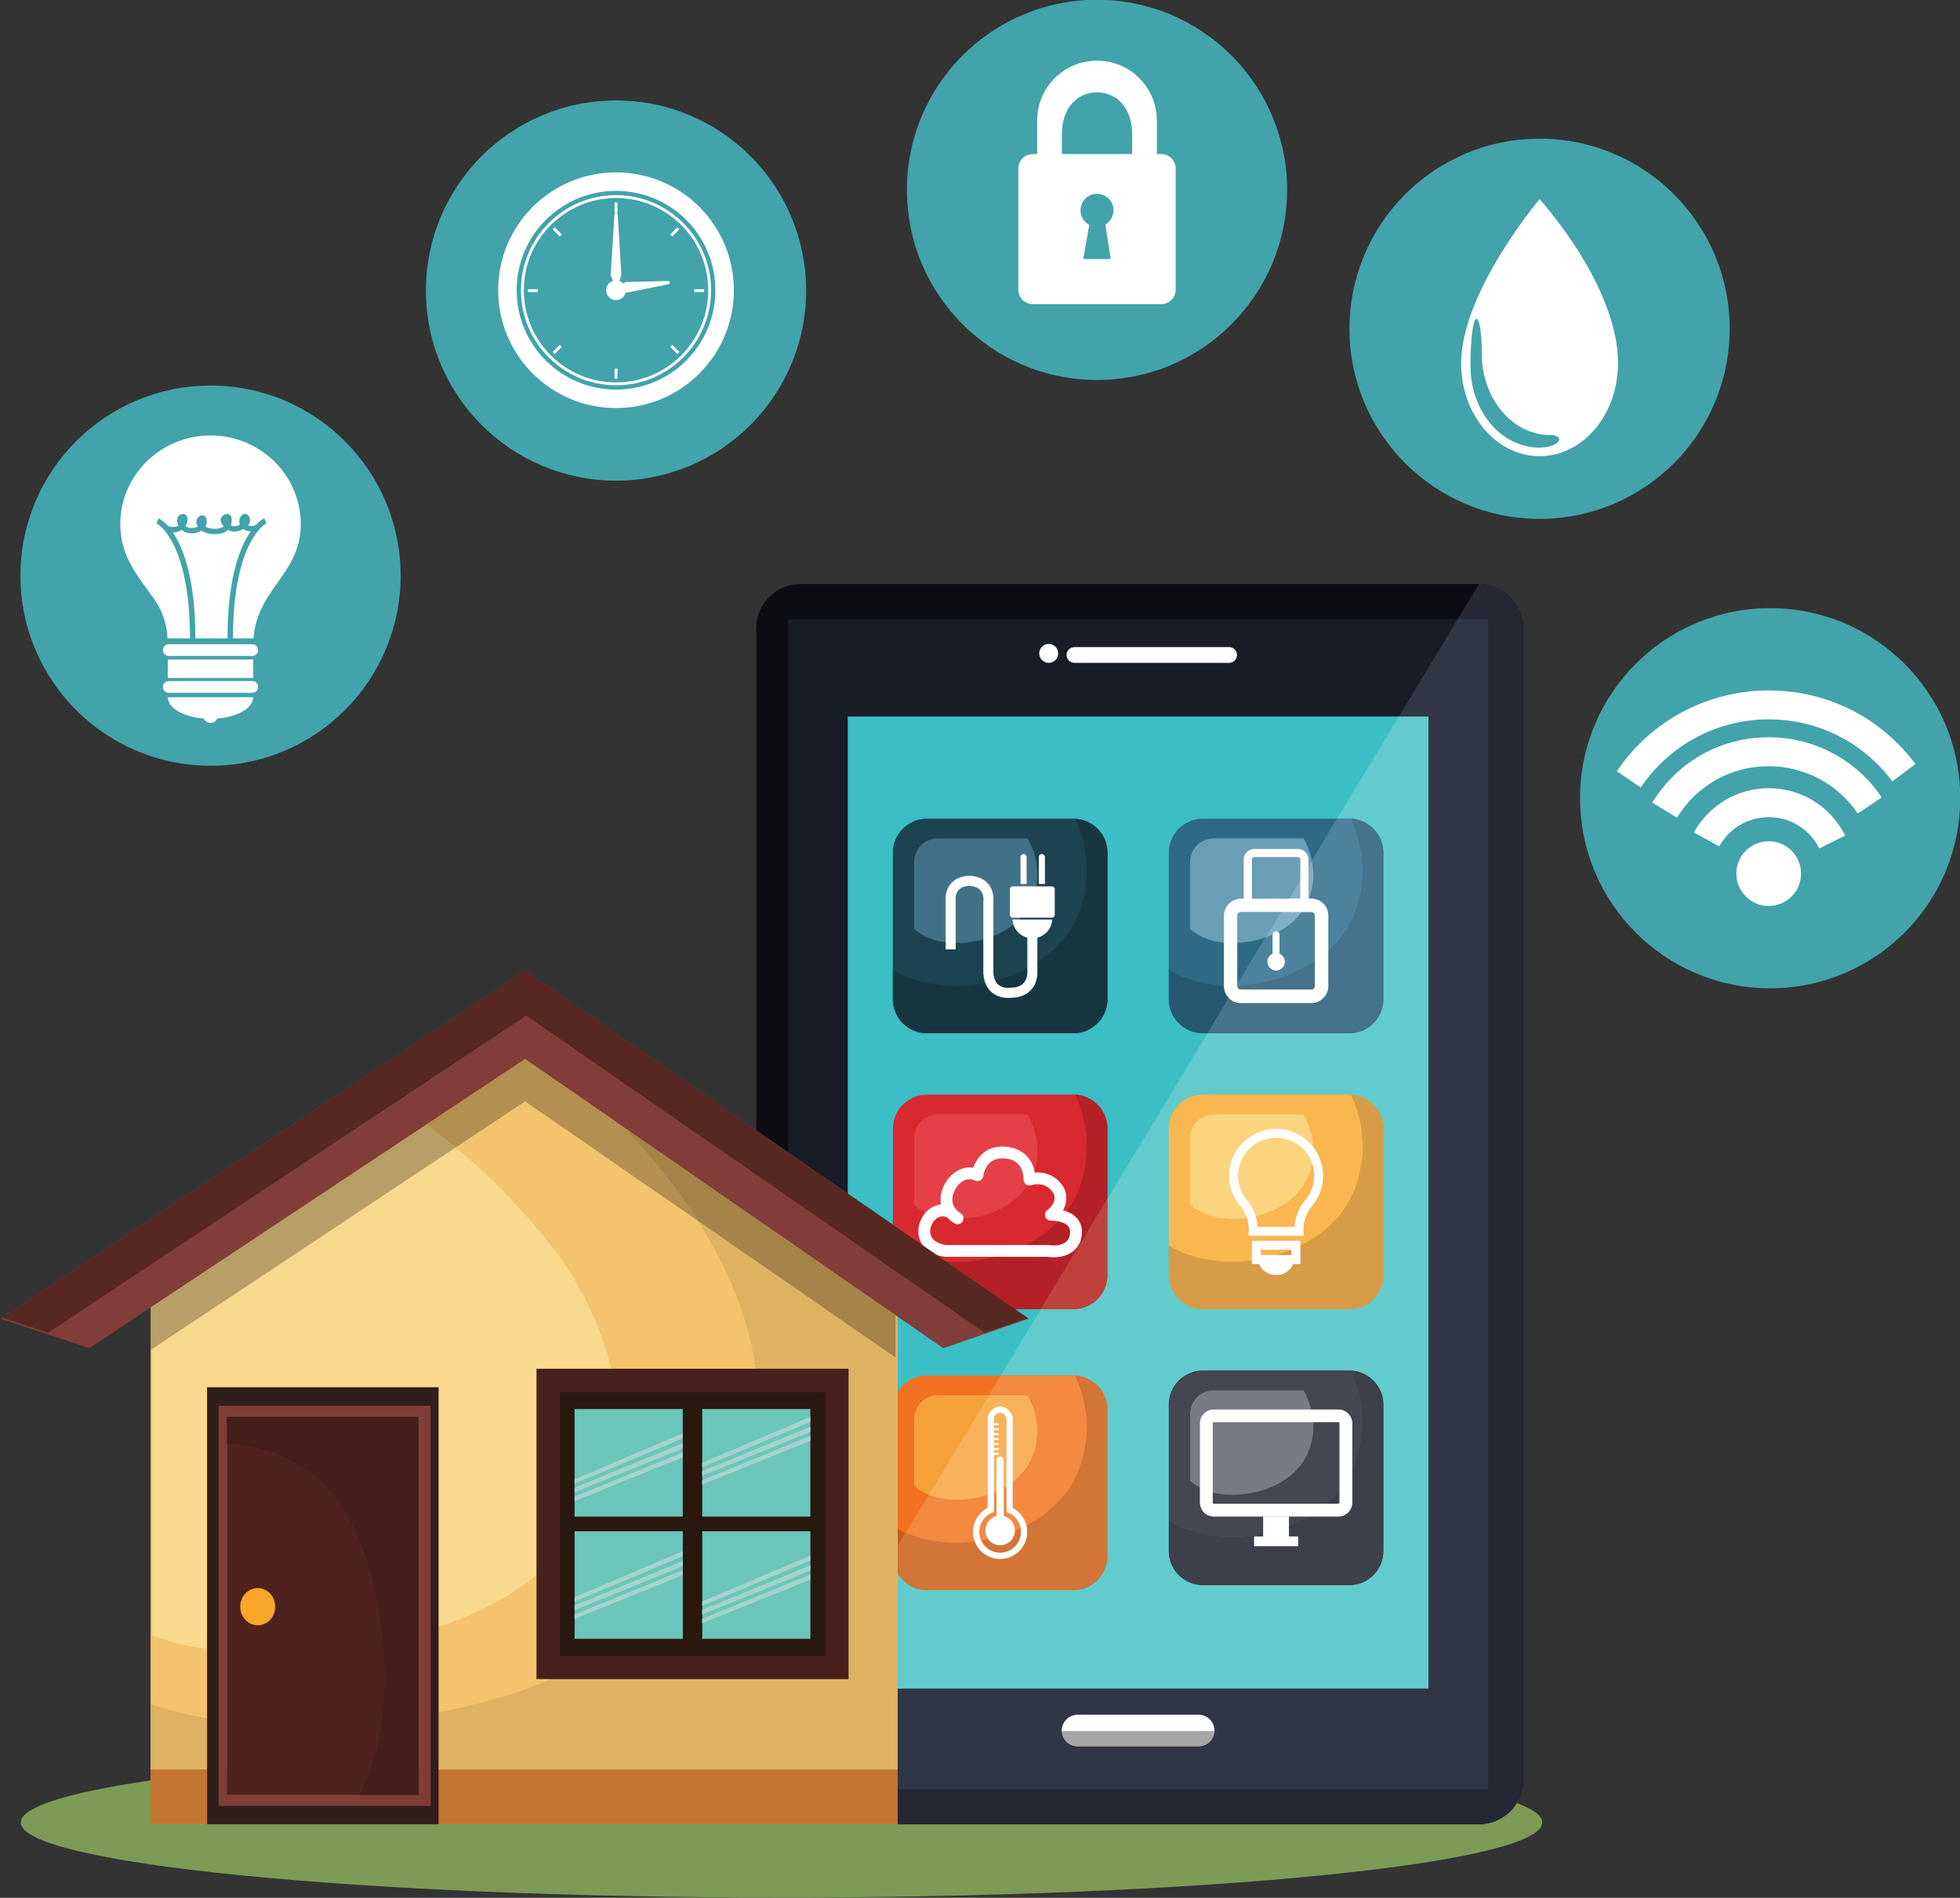 <?xml version="1.0" encoding="UTF-8"?><svg xmlns="http://www.w3.org/2000/svg" xmlns:xlink="http://www.w3.org/1999/xlink" height="351.1" preserveAspectRatio="xMidYMid meet" version="1.0" viewBox="48.5 29.6 362.6 351.1" width="362.6" zoomAndPan="magnify"><rect x="48.5" y="29.6" width="362.6" height="351.1" fill="#333333" stroke="none"/><defs><clipPath id="a"><path d="M 0 0 L 425.199 0 L 425.199 425.199 L 0 425.199 Z M 0 0"/></clipPath></defs><g><g clip-path="url(#a)"/><g><path d="M 411.148 177.273 C 411.148 196.695 395.402 212.441 375.98 212.441 C 356.559 212.441 340.812 196.695 340.812 177.273 C 340.812 157.852 356.559 142.105 375.98 142.105 C 395.402 142.105 411.148 157.852 411.148 177.273" fill="#42a3ab"/></g><g><path d="M 368.492 90.422 C 368.492 109.848 352.746 125.594 333.324 125.594 C 313.898 125.594 298.152 109.848 298.152 90.422 C 298.152 71 313.898 55.254 333.324 55.254 C 352.746 55.254 368.492 71 368.492 90.422" fill="#42a3ab"/></g><g><path d="M 286.617 64.723 C 286.617 84.148 270.871 99.895 251.445 99.895 C 232.023 99.895 216.277 84.148 216.277 64.723 C 216.277 45.301 232.023 29.555 251.445 29.555 C 270.871 29.555 286.617 45.301 286.617 64.723" fill="#42a3ab"/></g><g><path d="M 197.633 83.355 C 197.633 102.777 181.891 118.523 162.465 118.523 C 143.043 118.523 127.297 102.777 127.297 83.355 C 127.297 63.93 143.043 48.184 162.465 48.184 C 181.891 48.184 197.633 63.93 197.633 83.355" fill="#42a3ab"/></g><g><path d="M 122.617 136.102 C 122.617 155.523 106.871 171.27 87.449 171.27 C 68.027 171.27 52.281 155.523 52.281 136.102 C 52.281 116.676 68.027 100.93 87.449 100.93 C 106.871 100.93 122.617 116.676 122.617 136.102" fill="#42a3ab"/></g><g><path d="M 244.945 60.852 L 244.945 54.461 C 244.945 49.492 247.855 46.684 251.445 46.684 C 255.039 46.684 257.949 49.492 257.949 54.461 L 257.949 60.852 L 262.52 60.852 L 262.52 51.898 C 262.52 45.781 257.562 40.824 251.445 40.824 C 245.332 40.824 240.375 45.781 240.375 51.898 L 240.375 60.852 L 244.945 60.852" fill="#fff"/></g><g><path d="M 253.992 77.52 L 248.902 77.52 L 250.016 71.188 C 249.059 70.672 248.395 69.672 248.395 68.508 C 248.395 66.82 249.762 65.453 251.445 65.453 C 253.133 65.453 254.5 66.82 254.5 68.508 C 254.5 69.629 253.887 70.598 252.984 71.129 Z M 263.324 58.098 L 239.57 58.098 C 238.094 58.098 236.895 59.297 236.895 60.773 L 236.895 83.195 C 236.895 84.676 238.094 85.871 239.57 85.871 L 263.324 85.871 C 264.801 85.871 266 84.676 266 83.195 L 266 60.773 C 266 59.297 264.801 58.098 263.324 58.098" fill="#fff"/></g><g><path d="M 96.254 149.871 C 96.254 150.469 95.785 150.953 95.211 150.953 L 79.688 150.953 C 79.109 150.953 78.641 150.469 78.641 149.871 C 78.641 149.277 79.109 148.793 79.688 148.793 L 95.211 148.793 C 95.785 148.793 96.254 149.277 96.254 149.871" fill="#fff"/></g><g><path d="M 96.254 156.684 C 96.254 157.281 95.785 157.766 95.211 157.766 L 79.688 157.766 C 79.109 157.766 78.641 157.281 78.641 156.684 C 78.641 156.086 79.109 155.605 79.688 155.605 L 95.211 155.605 C 95.785 155.605 96.254 156.086 96.254 156.684" fill="#fff"/></g><g><path d="M 79.555 155.023 L 95.34 155.023 L 95.34 151.617 L 79.555 151.617 L 79.555 155.023" fill="#fff"/></g><g><path d="M 95.34 158.598 C 95.34 160.801 91.805 162.586 87.449 162.586 C 83.09 162.586 79.555 160.801 79.555 158.598 L 95.34 158.598" fill="#fff"/></g><g><path d="M 86.078 161.961 C 86.078 161.203 86.691 160.59 87.449 160.59 C 88.207 160.59 88.82 161.203 88.82 161.961 C 88.82 162.719 88.207 163.332 87.449 163.332 C 86.691 163.332 86.078 162.719 86.078 161.961" fill="#fff"/></g><g><path d="M 93.531 127.484 C 92.914 127.824 92.156 128.004 91.484 127.926 C 91.223 127.898 90.941 127.789 90.664 127.629 L 90.41 127.855 C 89.855 128.242 89.051 128.43 88.23 128.43 C 87.332 128.43 86.41 128.203 85.789 127.762 C 85.305 128.09 84.691 128.273 84.035 128.285 C 83.27 128.285 82.59 128.059 82.09 127.637 C 81.777 127.84 81.414 127.98 81.027 128.055 C 80.844 128.09 80.66 128.105 80.48 128.105 C 82.391 130.93 84.645 136.609 84.645 147.715 L 90.594 147.715 C 90.594 136.348 92.957 130.664 94.895 127.91 C 94.379 127.887 93.898 127.734 93.531 127.484" fill="#fff"/></g><g><path d="M 104.145 126.605 C 104.145 117.523 96.668 110.16 87.449 110.16 C 78.227 110.16 70.75 117.523 70.75 126.605 C 70.75 132.844 74.465 136.727 77.039 140.438 C 79.617 144.148 79.473 147.715 79.473 147.715 L 83.648 147.715 C 83.648 129.594 77.496 126.43 77.434 126.398 L 77.852 125.492 C 77.938 125.531 78.598 125.859 79.48 126.824 C 79.844 127.07 80.348 127.164 80.844 127.074 C 81.082 127.027 81.301 126.945 81.492 126.836 C 81.328 126.449 81.215 125.938 81.312 125.516 C 81.391 125.199 81.574 124.965 81.844 124.828 C 82.469 124.52 82.82 124.809 82.945 124.945 C 83.418 125.48 83.059 126.582 82.883 126.859 L 82.824 126.945 C 83.133 127.172 83.559 127.293 84.023 127.285 C 84.418 127.281 84.797 127.184 85.105 127.012 C 84.945 126.742 84.832 126.438 84.828 126.137 C 84.824 125.777 84.965 125.469 85.234 125.234 C 85.855 124.699 86.301 125.02 86.422 125.133 C 86.895 125.559 86.797 126.531 86.504 127.039 C 87.398 127.559 89.059 127.578 89.84 127.035 L 89.891 126.996 C 89.641 126.723 89.449 126.418 89.375 126.129 C 89.25 125.664 89.395 125.242 89.766 124.977 C 90.305 124.578 90.684 124.648 90.91 124.777 C 91.266 124.98 91.422 125.441 91.359 126.082 C 91.34 126.309 91.277 126.547 91.184 126.777 C 91.34 126.867 91.484 126.926 91.594 126.938 C 92.023 126.98 92.492 126.875 92.883 126.695 C 92.676 126.18 92.773 125.645 92.953 125.293 C 93.156 124.895 93.488 124.66 93.848 124.68 C 94.051 124.688 94.426 124.781 94.66 125.336 C 94.852 125.789 94.77 126.289 94.434 126.734 L 94.383 126.805 C 94.555 126.871 94.754 126.906 94.961 126.914 C 95.375 126.934 95.746 126.812 95.957 126.613 C 96.734 125.809 97.309 125.527 97.387 125.492 L 97.801 126.398 C 97.742 126.43 91.594 129.594 91.594 147.715 L 95.422 147.715 C 95.422 147.715 95.344 144.523 97.84 140.383 C 100.328 136.242 104.145 132.844 104.145 126.605" fill="#fff"/></g><g><path d="M 162.465 101.676 C 152.312 101.676 144.082 93.445 144.082 83.293 C 144.082 73.141 152.312 64.91 162.465 64.91 C 172.617 64.91 180.848 73.141 180.848 83.293 C 180.848 93.445 172.617 101.676 162.465 101.676 Z M 162.465 61.492 C 150.426 61.492 140.664 71.254 140.664 83.293 C 140.664 95.332 150.426 105.094 162.465 105.094 C 174.504 105.094 184.266 95.332 184.266 83.293 C 184.266 71.254 174.504 61.492 162.465 61.492" fill="#fff"/></g><g><path d="M 179.785 83.293 L 179.523 83.293 C 179.523 88.004 177.613 92.266 174.527 95.355 C 171.438 98.441 167.176 100.352 162.465 100.352 C 157.754 100.352 153.492 98.441 150.402 95.355 C 147.316 92.266 145.406 88.004 145.406 83.293 C 145.406 78.582 147.316 74.32 150.402 71.23 C 153.492 68.145 157.754 66.234 162.465 66.234 C 167.176 66.234 171.438 68.145 174.527 71.23 C 177.613 74.32 179.523 78.582 179.523 83.293 L 180.051 83.293 C 180.051 73.578 172.18 65.707 162.465 65.703 C 152.754 65.707 144.879 73.578 144.879 83.293 C 144.879 93.008 152.754 100.879 162.465 100.879 C 172.18 100.879 180.051 93.008 180.051 83.293 L 179.785 83.293" fill="#fff"/></g><g><path d="M 164.297 83.293 C 164.297 84.305 163.477 85.121 162.465 85.121 C 161.453 85.121 160.637 84.305 160.637 83.293 C 160.637 82.281 161.453 81.465 162.465 81.465 C 163.477 81.465 164.297 82.281 164.297 83.293" fill="#fff"/></g><g><path d="M 162.199 68.918 L 162.73 68.918 L 162.73 67.062 L 162.199 67.062 Z M 162.199 68.918" fill="#fff"/></g><g><path d="M 162.199 99.672 L 162.73 99.672 L 162.73 97.816 L 162.199 97.816 Z M 162.199 99.672" fill="#fff"/></g><g><path d="M 176.914 83.633 L 178.77 83.633 L 178.77 83.102 L 176.914 83.102 Z M 176.914 83.633" fill="#fff"/></g><g><path d="M 146.16 83.633 L 148.016 83.633 L 148.016 83.102 L 146.16 83.102 Z M 146.16 83.633" fill="#fff"/></g><g><path d="M 173.809 71.648 L 172.496 72.961 L 172.871 73.336 L 174.184 72.023" fill="#fff"/></g><g><path d="M 152.059 93.395 L 150.746 94.711 L 151.121 95.086 L 152.434 93.77" fill="#fff"/></g><g><path d="M 174.184 94.711 L 172.871 93.395 L 172.496 93.77 L 173.809 95.086" fill="#fff"/></g><g><path d="M 152.434 72.961 L 151.121 71.648 L 150.746 72.023 L 152.059 73.336" fill="#fff"/></g><g><path d="M 163.461 80.504 L 162.555 83.051 L 161.469 80.504 C 161.469 80.504 162.133 70.066 162.172 69.379 C 162.211 68.688 162.742 68.828 162.777 69.379 C 162.812 69.93 163.461 80.504 163.461 80.504" fill="#fff"/></g><g><path d="M 164.43 83.75 L 162.555 83.051 L 164.207 81.77 C 164.207 81.77 171.57 81.605 172.059 81.59 C 172.543 81.574 172.508 82.113 172.125 82.188 C 171.742 82.266 164.43 83.75 164.43 83.75" fill="#fff"/></g><g><path d="M 381.695 191.223 C 381.695 194.527 379.016 197.207 375.711 197.207 C 372.402 197.207 369.727 194.527 369.727 191.223 C 369.727 187.914 372.402 185.234 375.711 185.234 C 379.016 185.234 381.695 187.914 381.695 191.223" fill="#fff"/></g><g><path d="M 385.066 186.57 C 383.285 182.996 379.699 180.777 375.711 180.777 C 371.906 180.777 368.398 182.848 366.559 186.184 L 361.875 183.598 C 364.656 178.559 369.957 175.426 375.711 175.426 C 381.742 175.426 387.16 178.781 389.855 184.184 L 385.066 186.57" fill="#fff"/></g><g><path d="M 358.738 180.879 L 354.172 178.09 C 358.797 170.52 366.852 165.996 375.711 165.996 C 384.102 165.996 391.922 170.156 396.621 177.117 L 392.191 180.113 C 388.484 174.625 382.32 171.352 375.711 171.352 C 368.73 171.352 362.383 174.91 358.738 180.879" fill="#fff"/></g><g><path d="M 352.039 175.285 L 347.605 172.293 C 353.922 162.93 364.43 157.336 375.711 157.336 C 386.5 157.336 396.398 162.301 402.867 170.953 L 398.582 174.156 C 393.133 166.867 384.797 162.688 375.711 162.688 C 366.211 162.688 357.359 167.395 352.039 175.285" fill="#fff"/></g><g><path d="M 333.258 112.406 C 326.238 112.406 320.547 105.676 320.547 97.367 C 320.547 85.801 322.629 86.34 322.629 95.055 C 322.629 103.359 328.32 110.094 335.336 110.094 C 338.184 110.094 337.129 112.406 333.258 112.406 Z M 333.32 66.445 C 333.32 66.445 318.812 83.617 318.812 96.82 C 318.812 106.305 325.309 113.992 333.32 113.992 C 341.336 113.992 347.832 106.305 347.832 96.82 C 347.832 82.297 333.32 66.445 333.32 66.445" fill="#fff"/></g><g><path d="M 193.078 380.664 C 115.352 380.664 52.34 374.438 52.34 366.762 C 52.34 363.883 61.195 361.207 76.363 358.988 L 76.363 367.086 L 322.105 367.086 C 325.059 367.086 327.648 365.52 329.086 363.168 C 332.176 364.316 333.82 365.52 333.82 366.762 C 333.82 374.438 270.809 380.664 193.078 380.664" fill="#7d9a57"/></g><g><path d="M 188.406 358.91 C 188.406 363.426 192.066 367.086 196.582 367.086 L 322.105 367.086 C 326.617 367.086 330.281 363.426 330.281 358.91 L 330.281 145.812 C 330.281 141.297 326.617 137.641 322.105 137.641 L 196.582 137.641 C 192.066 137.641 188.406 141.297 188.406 145.812 L 188.406 358.91" fill="#0c0d12"/></g><g><path d="M 194.246 360.664 L 323.855 360.664 L 323.855 144.172 L 194.246 144.172 Z M 194.246 360.664" fill="#171c27"/></g><g><path d="M 205.34 341.98 L 312.766 341.98 L 312.766 162.16 L 205.34 162.16 Z M 205.34 341.98" fill="#3bbec5"/></g><g><path d="M 245.816 150.773 C 245.816 151.582 246.473 152.234 247.281 152.234 L 275.887 152.234 C 276.691 152.234 277.344 151.582 277.344 150.773 C 277.344 149.969 276.691 149.316 275.887 149.316 L 247.281 149.316 C 246.473 149.316 245.816 149.969 245.816 150.773" fill="#fff"/></g><g><path d="M 240.758 150.48 C 240.758 151.449 241.543 152.234 242.508 152.234 C 243.477 152.234 244.262 151.449 244.262 150.48 C 244.262 149.516 243.477 148.73 242.508 148.73 C 241.543 148.73 240.758 149.516 240.758 150.48" fill="#fff"/></g><g><path d="M 244.941 349.766 C 244.941 351.379 246.25 352.684 247.859 352.684 L 270.242 352.684 C 271.855 352.684 273.16 351.379 273.16 349.766 C 273.16 348.156 271.855 346.848 270.242 346.848 L 247.859 346.848 C 246.25 346.848 244.941 348.156 244.941 349.766" fill="#fff"/></g><g><path d="M 264.727 265.512 C 264.727 268.988 267.547 271.812 271.031 271.812 L 298.125 271.812 C 301.605 271.812 304.43 268.988 304.43 265.512 L 304.43 238.414 C 304.43 234.934 301.605 232.109 298.125 232.109 L 271.031 232.109 C 267.547 232.109 264.727 234.934 264.727 238.414 L 264.727 265.512" fill="#f9a62d"/></g><g><path d="M 264.727 316.562 C 264.727 320.043 267.547 322.863 271.031 322.863 L 298.125 322.863 C 301.605 322.863 304.43 320.043 304.43 316.562 L 304.43 289.465 C 304.43 285.984 301.605 283.16 298.125 283.16 L 271.031 283.16 C 267.547 283.16 264.727 285.984 264.727 289.465 L 264.727 316.562" fill="#292e36"/></g><g><path d="M 213.676 214.457 C 213.676 217.938 216.496 220.762 219.98 220.762 L 247.074 220.762 C 250.555 220.762 253.379 217.938 253.379 214.457 L 253.379 187.363 C 253.379 183.883 250.555 181.059 247.074 181.059 L 219.98 181.059 C 216.496 181.059 213.676 183.883 213.676 187.363 L 213.676 214.457" fill="#1d4250"/></g><g><path d="M 225.445 204.066 C 223.445 204.066 221.453 203.711 219.688 202.844 C 218.906 202.457 218.223 201.996 217.625 201.477 L 217.625 189.059 C 217.625 186.66 219.57 184.719 221.969 184.719 L 238.621 184.719 C 240.699 188.469 241.172 193.023 239.055 197.039 C 237.332 200.312 234 202.414 230.496 203.367 C 228.898 203.801 227.168 204.066 225.445 204.066" fill="#407186"/></g><g><path d="M 253.379 187.363 C 253.379 187.355 253.379 187.348 253.379 187.344 C 253.379 187.348 253.379 187.355 253.379 187.363 M 253.379 187.336 C 253.379 187.332 253.379 187.328 253.379 187.324 C 253.379 187.328 253.379 187.332 253.379 187.336 M 253.379 187.316 C 253.379 187.312 253.379 187.309 253.379 187.305 C 253.379 187.309 253.379 187.312 253.379 187.316 M 253.379 187.293 C 253.379 187.289 253.379 187.285 253.379 187.281 C 253.379 187.285 253.379 187.289 253.379 187.293 M 253.379 187.273 C 253.379 187.27 253.379 187.266 253.379 187.262 C 253.379 187.266 253.379 187.27 253.379 187.273 M 253.375 187.254 C 253.375 187.25 253.375 187.246 253.375 187.242 C 253.375 187.246 253.375 187.25 253.375 187.254 M 253.375 187.23 C 253.375 187.23 253.375 187.227 253.375 187.223 C 253.375 187.227 253.375 187.23 253.375 187.23 M 253.375 187.211 C 253.375 187.211 253.375 187.207 253.375 187.203 C 253.375 187.207 253.375 187.211 253.375 187.211 M 253.375 187.191 C 253.375 187.188 253.375 187.188 253.375 187.184 C 253.375 187.188 253.375 187.188 253.375 187.191 M 253.375 187.172 C 253.375 187.168 253.375 187.168 253.375 187.164 C 253.375 187.164 253.375 187.168 253.375 187.172 M 253.375 187.148 C 253.375 187.148 253.375 187.148 253.375 187.145 C 253.375 187.145 253.375 187.148 253.375 187.148 M 253.371 187.129 C 253.371 187.129 253.371 187.129 253.371 187.125 C 253.371 187.129 253.371 187.129 253.371 187.129 M 253.371 187.109 C 253.371 187.109 253.371 187.105 253.371 187.105 C 253.371 187.105 253.371 187.109 253.371 187.109 M 253.371 187.09 C 253.371 187.09 253.371 187.09 253.371 187.086 C 253.371 187.09 253.371 187.09 253.371 187.09 M 253.371 187.07 C 253.371 187.07 253.371 187.066 253.371 187.066 C 253.371 187.066 253.371 187.07 253.371 187.07 M 253.371 187.051 C 253.371 187.051 253.371 187.051 253.371 187.047 C 253.371 187.051 253.371 187.051 253.371 187.051" fill="#319ca2"/></g><g><path d="M 247.074 220.762 L 219.98 220.762 C 216.496 220.762 213.676 217.938 213.676 214.457 L 213.676 209 C 214.168 209.305 214.68 209.594 215.223 209.844 C 218.395 211.316 221.895 212 225.402 212 C 228.301 212 231.203 211.531 233.93 210.656 C 240.234 208.629 245.941 204.527 248.254 198.113 C 250.324 192.383 249.844 186.324 247.41 181.074 C 250.633 181.246 253.211 183.824 253.371 187.047 C 253.371 187.051 253.371 187.051 253.371 187.051 C 253.371 187.055 253.371 187.062 253.371 187.066 C 253.371 187.066 253.371 187.07 253.371 187.07 C 253.371 187.074 253.371 187.082 253.371 187.086 C 253.371 187.09 253.371 187.09 253.371 187.09 C 253.371 187.094 253.371 187.102 253.371 187.105 C 253.371 187.105 253.371 187.109 253.371 187.109 C 253.371 187.113 253.371 187.121 253.371 187.125 C 253.371 187.129 253.371 187.129 253.371 187.129 C 253.371 187.137 253.375 187.141 253.375 187.145 C 253.375 187.148 253.375 187.148 253.375 187.148 C 253.375 187.156 253.375 187.16 253.375 187.164 C 253.375 187.168 253.375 187.168 253.375 187.172 C 253.375 187.176 253.375 187.18 253.375 187.184 C 253.375 187.188 253.375 187.188 253.375 187.191 C 253.375 187.195 253.375 187.199 253.375 187.203 C 253.375 187.207 253.375 187.211 253.375 187.211 C 253.375 187.215 253.375 187.219 253.375 187.223 C 253.375 187.227 253.375 187.23 253.375 187.23 C 253.375 187.234 253.375 187.238 253.375 187.242 C 253.375 187.246 253.375 187.25 253.375 187.254 C 253.375 187.258 253.379 187.258 253.379 187.262 C 253.379 187.266 253.379 187.27 253.379 187.273 C 253.379 187.277 253.379 187.277 253.379 187.281 C 253.379 187.285 253.379 187.289 253.379 187.293 C 253.379 187.297 253.379 187.301 253.379 187.305 C 253.379 187.309 253.379 187.312 253.379 187.316 C 253.379 187.316 253.379 187.32 253.379 187.324 C 253.379 187.328 253.379 187.332 253.379 187.336 C 253.379 187.34 253.379 187.34 253.379 187.344 C 253.379 187.348 253.379 187.355 253.379 187.363 L 253.379 214.457 C 253.379 217.938 250.555 220.762 247.074 220.762" fill="#183642"/></g><g><path d="M 264.727 214.457 C 264.727 217.938 267.547 220.762 271.031 220.762 L 298.125 220.762 C 301.605 220.762 304.43 217.938 304.43 214.457 L 304.43 187.363 C 304.43 183.883 301.605 181.059 298.125 181.059 L 271.031 181.059 C 267.547 181.059 264.727 183.883 264.727 187.363 L 264.727 214.457" fill="#2e6a87"/></g><g><path d="M 277.395 204.047 L 277.395 199 C 277.395 198.629 277.695 198.328 278.066 198.328 L 285.438 198.328 L 282.582 203.051 C 282.238 203.168 281.895 203.273 281.547 203.367 C 280.227 203.727 278.816 203.969 277.395 204.047 M 274.926 203.992 C 273.465 203.844 272.043 203.48 270.738 202.844 C 269.961 202.457 269.273 201.996 268.676 201.477 L 268.676 189.059 C 268.676 186.66 270.621 184.719 273.02 184.719 L 289.672 184.719 C 290.383 185.996 290.906 187.371 291.199 188.785 L 290.586 189.809 L 290.586 188.609 C 290.586 187.531 289.707 186.652 288.629 186.652 L 280.527 186.652 C 279.449 186.652 278.57 187.531 278.57 188.609 L 278.57 195.855 L 278.066 195.855 C 276.336 195.855 274.926 197.266 274.926 199 L 274.926 203.992 M 286.93 195.855 L 280.109 195.855 L 280.109 188.609 C 280.109 188.379 280.297 188.191 280.527 188.191 L 288.629 188.191 C 288.859 188.191 289.047 188.379 289.047 188.609 L 289.047 192.352 L 286.93 195.855" fill="#6a9eb7"/></g><g><path d="M 271.883 220.762 L 271.031 220.762 C 267.547 220.762 264.727 217.938 264.727 214.457 L 264.727 209 C 265.223 209.305 265.73 209.594 266.273 209.844 C 268.984 211.102 271.934 211.785 274.926 211.957 L 274.926 212.023 C 274.926 212.883 275.27 213.66 275.828 214.227 L 271.883 220.762" fill="#275872"/></g><g><path d="M 213.676 317.473 C 213.676 320.953 216.496 323.773 219.98 323.773 L 247.074 323.773 C 250.555 323.773 253.379 320.953 253.379 317.473 L 253.379 290.375 C 253.379 286.895 250.555 284.07 247.074 284.07 L 219.98 284.07 C 216.496 284.07 213.676 286.895 213.676 290.375 L 213.676 317.473" fill="#f27021"/></g><g><path d="M 220.297 306.133 C 220.094 306.047 219.887 305.953 219.688 305.855 C 218.906 305.473 218.223 305.012 217.625 304.488 L 217.625 292.074 C 217.625 289.676 219.57 287.73 221.969 287.73 L 231.414 287.73 L 220.297 306.133" fill="#f6a139"/></g><g><path d="M 214.562 315.625 L 214.562 312.527 C 214.777 312.641 214.996 312.754 215.223 312.859 C 215.488 312.98 215.754 313.098 216.023 313.211 L 214.562 315.625" fill="#c85c1b"/></g><g><path d="M 213.676 265.512 C 213.676 268.988 216.496 271.812 219.98 271.812 L 247.074 271.812 C 250.555 271.812 253.379 268.988 253.379 265.512 L 253.379 238.414 C 253.379 234.934 250.555 232.109 247.074 232.109 L 219.98 232.109 C 216.496 232.109 213.676 234.934 213.676 238.414 L 213.676 265.512" fill="#d82930"/></g><g><path d="M 226.742 255.07 C 226.773 254.652 226.559 254.242 226.164 254.031 L 226.059 253.969 C 225.953 253.891 225.812 253.762 225.664 253.621 C 225.562 253.527 225.461 253.434 225.348 253.336 C 224.477 252.312 224.461 251.02 225.293 249.484 C 225.293 249.484 226.309 247.766 227.84 247.766 C 228.176 247.766 228.527 247.848 228.887 248.008 C 229.027 248.07 229.18 248.102 229.332 248.102 C 229.516 248.102 229.699 248.055 229.867 247.961 C 230.168 247.793 230.371 247.492 230.414 247.148 C 230.461 246.82 230.949 243.91 233.855 243.91 L 233.926 243.906 L 234.012 243.906 C 235.156 243.906 237.816 244.289 237.859 247.844 C 237.863 248.195 238.035 248.527 238.324 248.73 C 238.414 248.789 238.508 248.836 238.602 248.867 C 236.789 251.699 233.715 253.543 230.496 254.418 C 229.301 254.742 228.031 254.977 226.742 255.07 M 223.965 255.051 C 223.367 254.996 222.773 254.902 222.195 254.77 C 222.43 254.66 222.676 254.602 222.914 254.602 C 223.145 254.602 223.379 254.656 223.609 254.766 L 223.824 254.906 C 223.871 254.957 223.918 255.004 223.965 255.051 M 219.75 253.926 C 219.73 253.914 219.711 253.906 219.688 253.895 C 218.906 253.512 218.223 253.047 217.625 252.527 L 217.625 240.109 C 217.625 237.715 219.57 235.77 221.969 235.77 L 238.621 235.77 C 240.375 238.934 240.984 242.672 239.859 246.176 C 239.141 242.922 236.398 241.723 234.012 241.723 L 233.828 241.727 C 230.727 241.738 229.172 243.875 228.551 245.641 C 228.312 245.602 228.074 245.582 227.84 245.582 C 225.023 245.582 223.453 248.312 223.387 248.426 C 222.512 250.027 222.379 251.367 222.57 252.434 C 221.516 252.531 220.512 253.078 219.75 253.926" fill="#e54047"/></g><g><path d="M 253.379 238.414 C 253.379 238.406 253.379 238.402 253.379 238.395 C 253.379 238.402 253.379 238.406 253.379 238.414 M 253.379 238.387 C 253.379 238.383 253.379 238.379 253.379 238.375 C 253.379 238.379 253.379 238.383 253.379 238.387 M 253.379 238.367 C 253.379 238.363 253.379 238.359 253.379 238.355 C 253.379 238.359 253.379 238.363 253.379 238.367 M 253.379 238.344 C 253.379 238.34 253.379 238.34 253.379 238.336 C 253.379 238.34 253.379 238.344 253.379 238.344 M 253.379 238.324 C 253.379 238.32 253.379 238.316 253.379 238.312 C 253.379 238.316 253.379 238.32 253.379 238.324 M 253.375 238.305 C 253.375 238.301 253.375 238.297 253.375 238.293 C 253.375 238.297 253.375 238.301 253.375 238.305 M 253.375 238.281 C 253.375 238.281 253.375 238.277 253.375 238.273 C 253.375 238.277 253.375 238.281 253.375 238.281 M 253.375 238.262 C 253.375 238.262 253.375 238.258 253.375 238.254 C 253.375 238.258 253.375 238.262 253.375 238.262 M 253.375 238.242 C 253.375 238.238 253.375 238.238 253.375 238.234 C 253.375 238.238 253.375 238.238 253.375 238.242 M 253.375 238.223 C 253.375 238.219 253.375 238.219 253.375 238.215 C 253.375 238.219 253.375 238.219 253.375 238.223 M 253.375 238.203 C 253.375 238.199 253.375 238.199 253.375 238.195 C 253.375 238.199 253.375 238.199 253.375 238.203 M 253.371 238.184 C 253.371 238.18 253.371 238.18 253.371 238.176 C 253.371 238.18 253.371 238.18 253.371 238.184 M 253.371 238.16 C 253.371 238.16 253.371 238.156 253.371 238.156 C 253.371 238.156 253.371 238.16 253.371 238.16 M 253.371 238.141 C 253.371 238.141 253.371 238.141 253.371 238.137 C 253.371 238.141 253.371 238.141 253.371 238.141 M 253.371 238.121 C 253.371 238.121 253.371 238.117 253.371 238.117 C 253.371 238.117 253.371 238.121 253.371 238.121 M 253.371 238.102 C 253.371 238.102 253.371 238.102 253.371 238.098 C 253.371 238.102 253.371 238.102 253.371 238.102" fill="#319ca2"/></g><g><path d="M 241.035 271.812 L 236.273 271.812 L 223.508 262.984 C 224.137 263.027 224.77 263.051 225.406 263.051 C 227.805 263.051 230.207 262.73 232.512 262.121 L 242.273 262.121 C 242.68 262.176 243.074 262.199 243.445 262.199 C 247.363 262.199 248.297 259.477 248.387 259.18 C 248.859 257.594 248.707 256.262 247.93 255.215 C 247.375 254.473 246.59 254.008 245.801 253.719 C 246.816 252.355 247.652 250.84 248.254 249.164 C 250.324 243.438 249.844 237.379 247.41 232.125 C 250.633 232.297 253.211 234.879 253.371 238.098 C 253.371 238.102 253.371 238.102 253.371 238.102 C 253.371 238.105 253.371 238.113 253.371 238.117 C 253.371 238.117 253.371 238.121 253.371 238.121 C 253.371 238.129 253.371 238.133 253.371 238.137 C 253.371 238.141 253.371 238.141 253.371 238.141 C 253.371 238.145 253.371 238.152 253.371 238.156 C 253.371 238.156 253.371 238.16 253.371 238.16 C 253.371 238.164 253.371 238.172 253.371 238.176 C 253.371 238.18 253.371 238.18 253.371 238.184 C 253.371 238.188 253.375 238.191 253.375 238.195 C 253.375 238.199 253.375 238.199 253.375 238.203 C 253.375 238.207 253.375 238.211 253.375 238.215 C 253.375 238.219 253.375 238.219 253.375 238.223 C 253.375 238.227 253.375 238.23 253.375 238.234 C 253.375 238.238 253.375 238.238 253.375 238.242 C 253.375 238.246 253.375 238.25 253.375 238.254 C 253.375 238.258 253.375 238.262 253.375 238.262 C 253.375 238.266 253.375 238.27 253.375 238.273 C 253.375 238.277 253.375 238.281 253.375 238.281 C 253.375 238.285 253.375 238.289 253.375 238.293 C 253.375 238.297 253.375 238.301 253.375 238.305 C 253.375 238.309 253.379 238.309 253.379 238.312 C 253.379 238.316 253.379 238.32 253.379 238.324 C 253.379 238.328 253.379 238.332 253.379 238.336 C 253.379 238.34 253.379 238.34 253.379 238.344 C 253.379 238.348 253.379 238.352 253.379 238.355 C 253.379 238.359 253.379 238.363 253.379 238.367 C 253.379 238.367 253.379 238.371 253.379 238.375 C 253.379 238.379 253.379 238.383 253.379 238.387 C 253.379 238.391 253.379 238.391 253.379 238.395 C 253.379 238.402 253.379 238.406 253.379 238.414 L 253.379 251.387 L 241.035 271.812 M 243.445 260.02 C 243.145 260.02 242.824 259.992 242.488 259.949 L 242.344 259.941 L 238.223 259.941 C 240.465 258.789 242.523 257.332 244.242 255.551 C 244.992 255.695 245.781 255.984 246.176 256.52 C 246.527 256.984 246.562 257.652 246.297 258.551 L 246.293 258.559 L 246.289 258.562 C 246.223 258.766 245.699 260.02 243.445 260.02" fill="#b32126"/></g><g><path d="M 289.723 251.93 L 289.746 251.898 C 290.949 250.598 291.613 248.902 291.613 247.129 C 291.613 243.246 288.461 240.09 284.578 240.09 C 280.699 240.09 277.543 243.246 277.543 247.129 C 277.543 248.902 278.203 250.598 279.406 251.898 L 279.441 251.938 C 279.512 252.023 281.008 253.898 281.164 256.582 L 287.988 256.582 C 288.152 253.836 289.703 251.949 289.723 251.93 M 279.523 257.363 C 279.648 254.98 278.312 253.176 278.172 252.992 C 276.703 251.387 275.895 249.305 275.895 247.129 C 275.895 242.34 279.789 238.441 284.578 238.441 C 289.367 238.441 293.262 242.34 293.262 247.129 C 293.262 249.305 292.453 251.387 290.98 252.992 C 290.844 253.176 289.508 254.98 289.633 257.363 L 289.68 258.23 L 279.477 258.23 L 279.523 257.363" fill="#fff"/></g><g><path d="M 284.578 265.48 C 286.008 265.48 287.266 264.648 287.703 263.414 L 288.094 262.316 L 281.062 262.316 L 281.453 263.414 C 281.891 264.648 283.145 265.48 284.578 265.48" fill="#fff"/></g><g><path d="M 287.406 260.812 L 281.746 260.812 L 281.746 261.797 L 287.406 261.797 L 287.406 260.812 M 280.102 259.164 L 289.055 259.164 L 289.055 263.445 L 280.102 263.445 L 280.102 259.164" fill="#fff"/></g><g><path d="M 278.066 198.328 C 277.695 198.328 277.395 198.629 277.395 199 L 277.395 212.023 C 277.395 212.395 277.695 212.691 278.066 212.691 L 291.09 212.691 C 291.461 212.691 291.762 212.395 291.762 212.023 L 291.762 199 C 291.762 198.629 291.461 198.328 291.09 198.328 L 278.066 198.328 M 274.926 212.023 L 274.926 199 C 274.926 197.266 276.336 195.855 278.066 195.855 L 291.09 195.855 C 292.824 195.855 294.234 197.266 294.234 199 L 294.234 212.023 C 294.234 213.758 292.824 215.164 291.09 215.164 L 278.066 215.164 C 276.336 215.164 274.926 213.758 274.926 212.023" fill="#fff"/></g><g><path d="M 289.047 188.609 C 289.047 188.379 288.859 188.191 288.629 188.191 L 280.527 188.191 C 280.297 188.191 280.109 188.379 280.109 188.609 L 280.109 196.047 L 289.047 196.047 L 289.047 188.609 M 278.648 197.582 L 278.586 196.883 L 278.57 196.711 L 278.57 188.609 C 278.57 187.531 279.449 186.652 280.527 186.652 L 288.629 186.652 C 289.707 186.652 290.586 187.531 290.586 188.609 L 290.586 196.711 L 290.57 196.887 L 290.508 197.586 L 279.352 197.586 L 278.648 197.582" fill="#fff"/></g><g><path d="M 283.945 206.445 C 283.945 206.793 284.23 207.078 284.578 207.078 C 284.926 207.078 285.211 206.793 285.211 206.445 L 285.211 202.516 C 285.211 202.168 284.926 201.887 284.578 201.887 C 284.23 201.887 283.945 202.168 283.945 202.516 L 283.945 206.445" fill="#fff"/></g><g><path d="M 282.969 207.527 C 282.969 208.418 283.691 209.137 284.578 209.137 C 285.465 209.137 286.184 208.418 286.184 207.527 C 286.184 206.641 285.465 205.922 284.578 205.922 C 283.691 205.922 282.969 206.641 282.969 207.527" fill="#fff"/></g><g><path d="M 273.059 292.719 C 272.941 292.719 272.844 292.812 272.844 292.93 L 272.844 307.602 C 272.844 307.719 272.941 307.816 273.059 307.816 L 296.098 307.816 C 296.215 307.816 296.312 307.719 296.312 307.602 L 296.312 292.93 C 296.312 292.812 296.215 292.719 296.098 292.719 L 273.059 292.719 M 270.496 307.602 L 270.496 292.93 C 270.496 291.52 271.648 290.367 273.059 290.367 L 296.098 290.367 C 297.512 290.367 298.66 291.52 298.66 292.93 L 298.66 307.602 C 298.66 309.016 297.512 310.164 296.098 310.164 L 273.059 310.164 C 271.648 310.164 270.496 309.016 270.496 307.602" fill="#fff"/></g><g><path d="M 282.203 313.996 L 286.953 313.996 L 286.953 310.18 L 282.203 310.18 Z M 282.203 313.996" fill="#fff"/></g><g><path d="M 280.516 315.656 L 288.641 315.656 L 288.641 313.852 L 280.516 313.852 Z M 280.516 315.656" fill="#fff"/></g><g><path d="M 235.336 198.828 C 235.336 199.133 235.582 199.379 235.887 199.379 L 243.082 199.379 C 243.383 199.379 243.629 199.133 243.629 198.828 L 243.629 194.133 C 243.629 193.832 243.383 193.582 243.082 193.582 L 235.887 193.582 C 235.582 193.582 235.336 193.832 235.336 194.133 L 235.336 198.828" fill="#fff"/></g><g><path d="M 240.68 193.137 L 240.68 188.164 C 240.68 187.852 240.934 187.602 241.242 187.602 C 241.555 187.602 241.809 187.852 241.809 188.164 L 241.809 193.137 L 240.68 193.137" fill="#fff"/></g><g><path d="M 237.297 193.137 L 237.297 188.164 C 237.297 187.852 237.551 187.602 237.863 187.602 C 238.176 187.602 238.426 187.852 238.426 188.164 L 238.426 193.137 L 237.297 193.137" fill="#fff"/></g><g><path d="M 243.168 199.711 C 243.059 201.648 241.449 203.188 239.48 203.188 C 237.516 203.188 235.91 201.648 235.797 199.711 L 243.168 199.711" fill="#fff"/></g><g><path d="M 234.961 214.219 C 235.152 214.219 235.301 214.207 235.387 214.199 C 237.078 214.195 238.391 213.691 239.277 212.699 C 240.523 211.305 240.445 209.441 240.414 209.062 L 240.414 202.828 L 238.551 202.828 L 238.559 209.215 C 238.559 209.223 238.688 210.574 237.879 211.469 C 237.352 212.051 236.496 212.344 235.34 212.336 L 235.273 212.336 L 235.207 212.348 C 235.199 212.348 234.047 212.484 233.223 211.805 C 232.664 211.348 232.348 210.59 232.273 209.555 L 232.273 196.539 C 232.32 196.141 232.434 194.48 231.371 193.176 C 230.598 192.223 229.418 191.699 227.871 191.621 L 227.852 191.621 C 227.77 191.621 225.805 191.582 224.508 192.957 C 223.684 193.832 223.328 195.027 223.445 196.52 L 223.445 205.242 L 225.309 205.242 L 225.305 196.402 C 225.227 195.449 225.406 194.723 225.855 194.242 C 226.539 193.508 227.688 193.484 227.797 193.484 C 228.785 193.535 229.5 193.828 229.93 194.352 C 230.586 195.164 230.426 196.324 230.426 196.336 L 230.414 196.41 L 230.414 209.648 C 230.52 211.242 231.074 212.461 232.059 213.258 C 233.078 214.086 234.289 214.219 234.961 214.219" fill="#fff"/></g><g><path d="M 232.867 310.891 C 232.867 311.48 233.16 311.965 233.527 311.965 C 233.891 311.965 234.184 311.48 234.184 310.891 L 234.184 299.867 C 234.184 299.273 233.891 299.113 233.527 299.113 C 233.16 299.113 232.867 299.273 232.867 299.867 L 232.867 310.891" fill="#fff"/></g><g><path d="M 230.793 312.734 C 230.793 314.242 232.016 315.469 233.527 315.469 C 235.035 315.469 236.258 314.242 236.258 312.734 C 236.258 311.227 235.035 310 233.527 310 C 232.016 310 230.793 311.227 230.793 312.734" fill="#fff"/></g><g><path d="M 232.355 292.145 L 232.355 309.312 L 232.008 309.461 C 230.582 310.066 229.66 311.465 229.66 313.012 C 229.66 315.141 231.395 316.875 233.527 316.875 C 235.656 316.875 237.391 315.141 237.391 313.012 C 237.391 311.465 236.469 310.066 235.047 309.461 L 234.699 309.312 L 234.699 292.145 C 234.699 291.496 234.172 290.973 233.527 290.973 C 232.879 290.973 232.355 291.496 232.355 292.145 M 228.523 313.012 C 228.523 311.137 229.57 309.434 231.215 308.574 L 231.215 292.145 C 231.215 290.871 232.25 289.832 233.527 289.832 C 234.801 289.832 235.84 290.871 235.84 292.145 L 235.84 308.574 C 237.484 309.434 238.527 311.137 238.527 313.012 C 238.527 315.77 236.285 318.016 233.527 318.016 C 230.766 318.016 228.523 315.77 228.523 313.012" fill="#fff"/></g><g><path d="M 231.785 293.281 L 233.246 293.281 L 233.246 292.922 L 231.785 292.922 Z M 231.785 293.281" fill="#fff"/></g><g><path d="M 231.785 294.195 L 233.246 294.195 L 233.246 293.836 L 231.785 293.836 Z M 231.785 294.195" fill="#fff"/></g><g><path d="M 231.785 295.109 L 233.246 295.109 L 233.246 294.75 L 231.785 294.75 Z M 231.785 295.109" fill="#fff"/></g><g><path d="M 231.785 296.027 L 233.246 296.027 L 233.246 295.664 L 231.785 295.664 Z M 231.785 296.027" fill="#fff"/></g><g><path d="M 231.785 296.941 L 233.246 296.941 L 233.246 296.578 L 231.785 296.578 Z M 231.785 296.941" fill="#fff"/></g><g><path d="M 231.785 297.855 L 233.246 297.855 L 233.246 297.496 L 231.785 297.496 Z M 231.785 297.855" fill="#fff"/></g><g><path d="M 231.785 298.77 L 233.246 298.77 L 233.246 298.406 L 231.785 298.406 Z M 231.785 298.77" fill="#fff"/></g><g><path d="M 246.293 258.559 L 246.297 258.551 C 246.562 257.652 246.527 256.984 246.176 256.52 C 245.535 255.656 243.879 255.43 243 255.43 L 242.945 255.43 C 242.465 255.441 242.039 255.148 241.879 254.699 C 241.723 254.25 241.875 253.75 242.254 253.465 C 244.133 252.055 243.527 250.641 243.383 250.363 C 242.695 249.258 241.715 248.691 240.473 248.691 C 239.812 248.691 239.32 248.859 239.32 248.859 C 238.984 248.977 238.617 248.93 238.324 248.73 C 238.035 248.527 237.863 248.195 237.859 247.844 C 237.816 244.289 235.156 243.906 234.012 243.906 L 233.926 243.906 L 233.855 243.91 C 230.949 243.91 230.461 246.82 230.414 247.148 C 230.371 247.492 230.168 247.793 229.867 247.961 C 229.566 248.133 229.203 248.148 228.887 248.008 C 228.527 247.848 228.176 247.766 227.84 247.766 C 226.309 247.766 225.293 249.484 225.293 249.484 C 224.461 251.02 224.477 252.312 225.348 253.336 C 225.461 253.434 225.562 253.527 225.664 253.621 C 225.812 253.762 225.953 253.891 226.059 253.969 L 226.164 254.031 C 226.695 254.312 226.898 254.965 226.625 255.496 C 226.352 256.027 225.703 256.238 225.168 255.973 L 225.145 255.961 C 225.043 255.91 224.938 255.848 224.855 255.789 C 224.594 255.617 224.211 255.324 223.824 254.906 L 223.609 254.766 C 223.379 254.656 223.145 254.602 222.914 254.602 C 222.07 254.602 221.176 255.344 220.781 256.363 C 220.438 257.246 220.492 258.438 221.383 259.098 C 222.055 259.594 222.996 259.941 223.676 259.941 L 242.344 259.941 L 242.488 259.949 C 242.824 259.992 243.145 260.02 243.445 260.02 C 245.699 260.02 246.223 258.766 246.289 258.562 L 246.293 258.559 M 242.273 262.121 L 223.676 262.121 C 222.293 262.121 220.914 261.465 220.082 260.852 C 218.512 259.688 217.977 257.57 218.746 255.574 C 219.426 253.812 220.934 252.586 222.57 252.434 C 222.379 251.367 222.512 250.027 223.387 248.426 C 223.453 248.312 225.023 245.582 227.84 245.582 C 228.074 245.582 228.312 245.602 228.551 245.641 C 229.172 243.875 230.727 241.738 233.828 241.727 L 234.012 241.723 C 236.484 241.723 239.34 243.012 239.93 246.531 C 240.102 246.52 240.281 246.512 240.473 246.512 C 242.477 246.512 244.172 247.48 245.254 249.242 L 245.27 249.27 C 245.75 250.105 246.141 251.816 245.137 253.512 C 246.129 253.766 247.219 254.262 247.93 255.215 C 248.707 256.262 248.859 257.594 248.387 259.18 C 248.297 259.477 247.363 262.199 243.445 262.199 C 243.074 262.199 242.68 262.176 242.273 262.121" fill="#fff"/></g><g><path d="M 322.105 367.086 L 214.562 367.086 L 214.562 360.664 L 323.855 360.664 L 323.855 144.172 L 318.16 144.172 L 322.105 137.641 C 326.617 137.641 330.281 141.297 330.281 145.812 L 330.281 358.91 C 330.281 363.426 326.617 367.086 322.105 367.086" fill="#252834"/></g><g><path d="M 323.855 360.664 L 214.562 360.664 L 214.562 341.98 L 312.766 341.98 L 312.766 162.16 L 307.289 162.16 L 318.16 144.172 L 323.855 144.172 L 323.855 360.664 M 247.859 352.684 L 270.242 352.684 C 270.246 352.684 270.254 352.684 270.262 352.684 C 270.262 352.684 270.266 352.684 270.27 352.684 C 270.273 352.684 270.277 352.684 270.277 352.684 C 271.875 352.664 273.16 351.367 273.16 349.766 C 273.16 348.156 271.855 346.848 270.242 346.848 L 247.859 346.848 C 246.25 346.848 244.941 348.156 244.941 349.766 C 244.941 351.355 246.211 352.645 247.785 352.684 C 247.789 352.684 247.789 352.684 247.789 352.684 C 247.789 352.684 247.793 352.684 247.797 352.684 C 247.801 352.684 247.805 352.684 247.805 352.684 C 247.809 352.684 247.809 352.684 247.809 352.684 C 247.812 352.684 247.812 352.684 247.816 352.684 C 247.816 352.684 247.816 352.684 247.82 352.684 C 247.82 352.684 247.82 352.684 247.824 352.684 C 247.824 352.684 247.828 352.684 247.828 352.684 C 247.828 352.684 247.832 352.684 247.832 352.684 C 247.836 352.684 247.836 352.684 247.836 352.684 C 247.84 352.684 247.84 352.684 247.844 352.684 C 247.852 352.684 247.855 352.684 247.859 352.684" fill="#313646"/></g><g><path d="M 312.766 341.98 L 214.562 341.98 L 214.562 320.699 C 215.66 322.539 217.676 323.773 219.98 323.773 L 247.074 323.773 C 250.555 323.773 253.379 320.953 253.379 317.473 L 253.379 290.375 C 253.379 290.367 253.379 290.363 253.379 290.355 C 253.379 290.355 253.379 290.352 253.379 290.348 C 253.379 290.344 253.379 290.34 253.379 290.336 C 253.379 290.336 253.379 290.332 253.379 290.328 C 253.379 290.324 253.379 290.32 253.379 290.316 C 253.379 290.312 253.379 290.309 253.379 290.309 C 253.379 290.305 253.379 290.301 253.379 290.297 C 253.379 290.293 253.379 290.289 253.379 290.285 C 253.379 290.281 253.379 290.277 253.379 290.277 C 253.379 290.273 253.375 290.27 253.375 290.266 C 253.375 290.262 253.375 290.258 253.375 290.258 C 253.375 290.254 253.375 290.25 253.375 290.246 C 253.375 290.242 253.375 290.238 253.375 290.234 C 253.375 290.234 253.375 290.23 253.375 290.227 C 253.375 290.223 253.375 290.219 253.375 290.215 C 253.375 290.215 253.375 290.211 253.375 290.207 C 253.375 290.203 253.375 290.199 253.375 290.195 C 253.375 290.191 253.375 290.188 253.375 290.188 C 253.375 290.184 253.375 290.18 253.375 290.176 C 253.375 290.172 253.375 290.168 253.375 290.164 C 253.375 290.164 253.375 290.16 253.375 290.156 C 253.375 290.152 253.371 290.148 253.371 290.145 C 253.371 290.145 253.371 290.141 253.371 290.137 C 253.371 290.133 253.371 290.129 253.371 290.125 C 253.371 290.121 253.371 290.121 253.371 290.117 C 253.371 290.113 253.371 290.109 253.371 290.105 C 253.371 290.102 253.371 290.102 253.371 290.098 C 253.371 290.094 253.371 290.09 253.371 290.086 C 253.371 290.082 253.371 290.078 253.371 290.078 C 253.371 290.074 253.371 290.07 253.371 290.066 C 253.371 290.062 253.371 290.062 253.371 290.059 C 253.367 290.055 253.367 290.051 253.367 290.047 C 253.367 290.043 253.367 290.039 253.367 290.039 C 253.367 290.035 253.367 290.031 253.367 290.027 C 253.367 290.023 253.367 290.023 253.367 290.02 C 253.367 290.016 253.367 290.012 253.367 290.008 C 253.367 290.004 253.367 290.004 253.367 290 C 253.367 289.996 253.367 289.992 253.367 289.984 C 253.363 289.984 253.363 289.984 253.363 289.98 C 253.363 289.977 253.363 289.973 253.363 289.965 C 253.363 289.957 253.363 289.953 253.363 289.945 C 253.141 286.664 250.41 284.07 247.074 284.07 L 233.629 284.07 L 241.035 271.812 L 247.074 271.812 C 250.555 271.812 253.379 268.988 253.379 265.512 L 253.379 251.387 L 271.883 220.762 L 298.125 220.762 C 301.605 220.762 304.43 217.938 304.43 214.457 L 304.43 187.363 C 304.43 187.355 304.43 187.348 304.43 187.344 C 304.43 187.34 304.43 187.336 304.43 187.336 C 304.43 187.332 304.43 187.328 304.43 187.324 C 304.43 187.32 304.43 187.316 304.43 187.312 C 304.43 187.309 304.43 187.305 304.43 187.305 C 304.43 187.301 304.43 187.297 304.43 187.293 C 304.43 187.289 304.43 187.285 304.43 187.281 C 304.43 187.277 304.43 187.273 304.43 187.273 C 304.43 187.27 304.43 187.266 304.43 187.262 C 304.43 187.258 304.43 187.254 304.43 187.25 C 304.43 187.246 304.43 187.246 304.43 187.242 C 304.43 187.238 304.426 187.234 304.426 187.23 C 304.426 187.227 304.426 187.227 304.426 187.223 C 304.426 187.219 304.426 187.215 304.426 187.211 C 304.426 187.207 304.426 187.207 304.426 187.203 C 304.426 187.199 304.426 187.195 304.426 187.191 C 304.426 187.188 304.426 187.188 304.426 187.184 C 304.426 187.18 304.426 187.176 304.426 187.172 C 304.426 187.168 304.426 187.164 304.426 187.164 C 304.426 187.16 304.426 187.152 304.426 187.148 C 304.426 187.148 304.426 187.148 304.426 187.145 C 304.426 187.141 304.426 187.133 304.426 187.129 C 304.426 187.129 304.426 187.129 304.426 187.125 C 304.426 187.121 304.426 187.113 304.426 187.109 L 304.426 187.105 C 304.289 183.742 301.523 181.059 298.125 181.059 L 295.871 181.059 L 307.289 162.16 L 312.766 162.16 L 312.766 341.98 M 264.727 316.562 C 264.727 320.043 267.547 322.863 271.031 322.863 L 298.125 322.863 C 301.605 322.863 304.43 320.043 304.43 316.562 L 304.43 289.465 C 304.43 289.457 304.43 289.449 304.43 289.445 C 304.43 289.441 304.43 289.438 304.43 289.438 C 304.43 289.434 304.43 289.43 304.43 289.426 C 304.43 289.422 304.43 289.418 304.43 289.414 C 304.43 289.41 304.43 289.406 304.43 289.406 C 304.43 289.402 304.43 289.398 304.43 289.395 C 304.43 289.391 304.43 289.387 304.43 289.387 C 304.43 289.383 304.43 289.379 304.43 289.375 C 304.43 289.371 304.43 289.367 304.43 289.363 C 304.43 289.359 304.43 289.355 304.43 289.352 C 304.43 289.352 304.43 289.348 304.43 289.344 C 304.43 289.34 304.426 289.336 304.426 289.332 C 304.426 289.328 304.426 289.328 304.426 289.324 C 304.426 289.32 304.426 289.316 304.426 289.312 C 304.426 289.309 304.426 289.309 304.426 289.305 C 304.426 289.301 304.426 289.297 304.426 289.293 C 304.426 289.289 304.426 289.289 304.426 289.285 C 304.426 289.281 304.426 289.277 304.426 289.273 C 304.426 289.27 304.426 289.27 304.426 289.266 C 304.426 289.262 304.426 289.258 304.426 289.25 C 304.426 289.25 304.426 289.25 304.426 289.246 C 304.426 289.242 304.426 289.234 304.426 289.23 C 304.426 289.23 304.426 289.23 304.426 289.227 C 304.426 289.223 304.426 289.215 304.426 289.211 C 304.289 285.848 301.523 283.16 298.125 283.16 L 271.031 283.16 C 267.547 283.16 264.727 285.984 264.727 289.465 L 264.727 316.562 M 264.727 265.512 C 264.727 268.988 267.547 271.812 271.031 271.812 L 298.125 271.812 C 301.605 271.812 304.43 268.988 304.43 265.512 L 304.43 238.414 C 304.43 238.406 304.43 238.402 304.43 238.395 C 304.43 238.391 304.43 238.387 304.43 238.387 C 304.43 238.383 304.43 238.379 304.43 238.375 C 304.43 238.371 304.43 238.367 304.43 238.363 C 304.43 238.359 304.43 238.359 304.43 238.355 C 304.43 238.352 304.43 238.348 304.43 238.344 C 304.43 238.34 304.43 238.336 304.43 238.336 C 304.43 238.328 304.43 238.328 304.43 238.324 C 304.43 238.32 304.43 238.316 304.43 238.312 C 304.43 238.309 304.43 238.305 304.43 238.301 C 304.43 238.301 304.43 238.297 304.43 238.293 C 304.43 238.289 304.426 238.285 304.426 238.281 C 304.426 238.277 304.426 238.277 304.426 238.273 C 304.426 238.27 304.426 238.266 304.426 238.262 C 304.426 238.258 304.426 238.258 304.426 238.254 C 304.426 238.25 304.426 238.246 304.426 238.242 C 304.426 238.238 304.426 238.238 304.426 238.234 C 304.426 238.23 304.426 238.227 304.426 238.223 C 304.426 238.219 304.426 238.219 304.426 238.215 C 304.426 238.211 304.426 238.203 304.426 238.199 C 304.426 238.199 304.426 238.199 304.426 238.195 C 304.426 238.191 304.426 238.184 304.426 238.18 C 304.426 238.18 304.426 238.18 304.426 238.176 C 304.426 238.172 304.426 238.164 304.426 238.16 C 304.426 238.16 304.426 238.16 304.426 238.156 C 304.422 238.152 304.422 238.145 304.422 238.141 C 304.277 234.785 301.516 232.109 298.125 232.109 L 271.031 232.109 C 267.547 232.109 264.727 234.934 264.727 238.414 L 264.727 265.512" fill="#62cbcd"/></g><g><path d="M 270.242 352.684 C 270.246 352.684 270.254 352.684 270.262 352.684 C 270.254 352.684 270.246 352.684 270.242 352.684 M 247.859 352.684 C 247.855 352.684 247.852 352.684 247.844 352.684 C 247.852 352.684 247.855 352.684 247.859 352.684 M 270.262 352.684 C 270.262 352.684 270.266 352.684 270.27 352.684 C 270.266 352.684 270.262 352.684 270.262 352.684 M 247.844 352.684 C 247.84 352.684 247.84 352.684 247.836 352.684 C 247.84 352.684 247.84 352.684 247.844 352.684 M 270.27 352.684 C 270.273 352.684 270.277 352.684 270.277 352.684 C 270.277 352.684 270.273 352.684 270.27 352.684 M 247.832 352.684 C 247.832 352.684 247.828 352.684 247.828 352.684 C 247.828 352.684 247.832 352.684 247.832 352.684 M 270.277 352.684 C 271.84 352.664 273.098 351.414 273.152 349.863 L 244.949 349.863 C 245.004 351.402 246.242 352.645 247.785 352.684 C 246.211 352.645 244.941 351.355 244.941 349.766 C 244.941 348.156 246.25 346.848 247.859 346.848 L 270.242 346.848 C 271.855 346.848 273.16 348.156 273.16 349.766 C 273.16 351.367 271.875 352.664 270.277 352.684 M 247.824 352.684 C 247.82 352.684 247.82 352.684 247.82 352.684 C 247.82 352.684 247.82 352.684 247.824 352.684 M 247.816 352.684 C 247.812 352.684 247.812 352.684 247.809 352.684 C 247.812 352.684 247.812 352.684 247.816 352.684 M 247.805 352.684 C 247.805 352.684 247.801 352.684 247.797 352.684 C 247.801 352.684 247.805 352.684 247.805 352.684 M 247.797 352.684 C 247.793 352.684 247.789 352.684 247.789 352.684 C 247.789 352.684 247.793 352.684 247.797 352.684" fill="#fff"/></g><g><path d="M 270.242 352.684 L 247.859 352.684 C 247.855 352.684 247.852 352.684 247.844 352.684 C 247.84 352.684 247.84 352.684 247.836 352.684 C 247.836 352.684 247.836 352.684 247.832 352.684 C 247.832 352.684 247.828 352.684 247.828 352.684 C 247.828 352.684 247.824 352.684 247.824 352.684 C 247.82 352.684 247.82 352.684 247.82 352.684 C 247.816 352.684 247.816 352.684 247.816 352.684 C 247.812 352.684 247.812 352.684 247.809 352.684 C 247.809 352.684 247.809 352.684 247.805 352.684 C 247.805 352.684 247.801 352.684 247.797 352.684 C 247.793 352.684 247.789 352.684 247.789 352.684 C 247.789 352.684 247.789 352.684 247.785 352.684 C 246.242 352.645 245.004 351.402 244.949 349.863 L 273.152 349.863 C 273.098 351.414 271.84 352.664 270.277 352.684 C 270.277 352.684 270.273 352.684 270.27 352.684 C 270.266 352.684 270.262 352.684 270.262 352.684 C 270.254 352.684 270.246 352.684 270.242 352.684" fill="#a7a5a6"/></g><g><path d="M 264.727 265.512 L 264.727 238.414 C 264.727 234.934 267.547 232.109 271.031 232.109 L 298.125 232.109 C 301.516 232.109 304.277 234.785 304.422 238.141 C 304.285 234.898 301.695 232.301 298.465 232.125 C 300.895 237.379 301.375 243.438 299.309 249.164 C 297.504 254.16 293.648 257.75 289.055 260.051 L 289.055 259.164 L 280.102 259.164 L 280.102 262.809 C 278.895 262.969 277.676 263.051 276.457 263.051 C 272.945 263.051 269.445 262.367 266.273 260.895 C 265.73 260.645 265.223 260.355 264.727 260.051 L 264.727 265.512 M 289.68 258.23 L 289.633 257.363 C 289.508 254.98 290.844 253.176 290.98 252.992 C 292.453 251.387 293.262 249.305 293.262 247.129 C 293.262 245.141 292.594 243.305 291.465 241.84 C 291.352 239.727 290.715 237.648 289.672 235.77 L 273.02 235.77 C 270.621 235.77 268.676 237.715 268.676 240.109 L 268.676 252.527 C 269.273 253.047 269.961 253.512 270.738 253.895 C 272.504 254.762 274.496 255.121 276.492 255.121 C 277.391 255.121 278.285 255.047 279.164 254.918 C 279.402 255.605 279.57 256.441 279.523 257.363 L 279.477 258.23 L 289.68 258.23 M 284.699 261.797 L 281.746 261.797 L 281.746 260.812 L 287.402 260.812 C 286.609 261.145 285.801 261.445 284.98 261.707 C 284.887 261.738 284.793 261.77 284.699 261.797 M 287.988 256.582 L 281.164 256.582 C 281.121 255.859 280.984 255.195 280.801 254.605 C 281.051 254.551 281.301 254.484 281.547 254.418 C 285.055 253.465 288.383 251.363 290.109 248.09 C 290.656 247.051 291.031 245.977 291.246 244.887 C 291.484 245.59 291.613 246.344 291.613 247.129 C 291.613 248.902 290.949 250.598 289.746 251.898 L 289.723 251.93 C 289.703 251.949 288.152 253.836 287.988 256.582 M 304.43 238.395 C 304.43 238.391 304.43 238.391 304.43 238.387 C 304.43 238.387 304.43 238.391 304.43 238.395 M 304.43 238.375 C 304.43 238.371 304.43 238.367 304.43 238.363 C 304.43 238.367 304.43 238.371 304.43 238.375 M 304.43 238.355 C 304.43 238.352 304.43 238.348 304.43 238.344 C 304.43 238.348 304.43 238.352 304.43 238.355 M 304.43 238.336 C 304.43 238.328 304.43 238.328 304.43 238.324 C 304.43 238.328 304.43 238.328 304.43 238.336 M 304.43 238.312 C 304.43 238.309 304.43 238.305 304.43 238.301 C 304.43 238.305 304.43 238.309 304.43 238.312 M 304.43 238.293 C 304.43 238.289 304.426 238.285 304.426 238.281 C 304.426 238.285 304.43 238.289 304.43 238.293 M 304.426 238.273 C 304.426 238.27 304.426 238.266 304.426 238.262 C 304.426 238.266 304.426 238.27 304.426 238.273 M 304.426 238.254 C 304.426 238.25 304.426 238.246 304.426 238.242 C 304.426 238.246 304.426 238.25 304.426 238.254 M 304.426 238.234 C 304.426 238.23 304.426 238.227 304.426 238.223 C 304.426 238.227 304.426 238.23 304.426 238.234 M 304.426 238.215 C 304.426 238.211 304.426 238.203 304.426 238.199 C 304.426 238.203 304.426 238.211 304.426 238.215 M 304.426 238.195 C 304.426 238.191 304.426 238.184 304.426 238.18 C 304.426 238.184 304.426 238.191 304.426 238.195 M 304.426 238.176 C 304.426 238.172 304.426 238.164 304.426 238.16 C 304.426 238.164 304.426 238.172 304.426 238.176 M 304.426 238.156 C 304.422 238.152 304.422 238.145 304.422 238.141 C 304.422 238.145 304.422 238.152 304.426 238.156" fill="#fab650"/></g><g><path d="M 276.492 255.121 C 274.496 255.121 272.504 254.762 270.738 253.895 C 269.961 253.512 269.273 253.047 268.676 252.527 L 268.676 240.109 C 268.676 237.715 270.621 235.77 273.02 235.77 L 289.672 235.77 C 290.715 237.648 291.352 239.727 291.465 241.84 C 289.875 239.777 287.379 238.441 284.578 238.441 C 279.789 238.441 275.895 242.34 275.895 247.129 C 275.895 249.305 276.703 251.387 278.172 252.992 C 278.262 253.105 278.793 253.828 279.164 254.918 C 278.285 255.047 277.391 255.121 276.492 255.121 M 280.801 254.605 C 280.305 253.02 279.492 252.004 279.441 251.938 L 279.406 251.898 C 278.203 250.598 277.543 248.902 277.543 247.129 C 277.543 243.246 280.699 240.09 284.578 240.09 C 287.676 240.09 290.309 242.102 291.246 244.887 C 291.031 245.977 290.656 247.051 290.109 248.09 C 288.383 251.363 285.055 253.465 281.547 254.418 C 281.301 254.484 281.051 254.551 280.801 254.605" fill="#fcd47e"/></g><g><path d="M 304.43 238.414 C 304.43 238.406 304.43 238.402 304.43 238.395 C 304.43 238.402 304.43 238.406 304.43 238.414 M 304.43 238.387 C 304.43 238.383 304.43 238.379 304.43 238.375 C 304.43 238.379 304.43 238.383 304.43 238.387 M 304.43 238.363 C 304.43 238.359 304.43 238.359 304.43 238.355 C 304.43 238.359 304.43 238.359 304.43 238.363 M 304.43 238.344 C 304.43 238.34 304.43 238.336 304.43 238.336 C 304.43 238.336 304.43 238.34 304.43 238.344 M 304.43 238.324 C 304.43 238.32 304.43 238.316 304.43 238.312 C 304.43 238.316 304.43 238.32 304.43 238.324 M 304.43 238.301 C 304.43 238.301 304.43 238.297 304.43 238.293 C 304.43 238.297 304.43 238.301 304.43 238.301 M 304.426 238.281 C 304.426 238.277 304.426 238.277 304.426 238.273 C 304.426 238.277 304.426 238.277 304.426 238.281 M 304.426 238.262 C 304.426 238.258 304.426 238.258 304.426 238.254 C 304.426 238.258 304.426 238.258 304.426 238.262 M 304.426 238.242 C 304.426 238.238 304.426 238.238 304.426 238.234 C 304.426 238.238 304.426 238.238 304.426 238.242 M 304.426 238.223 C 304.426 238.219 304.426 238.219 304.426 238.215 C 304.426 238.219 304.426 238.219 304.426 238.223 M 304.426 238.199 C 304.426 238.199 304.426 238.199 304.426 238.195 C 304.426 238.199 304.426 238.199 304.426 238.199 M 304.426 238.18 C 304.426 238.18 304.426 238.18 304.426 238.176 C 304.426 238.18 304.426 238.18 304.426 238.18 M 304.426 238.16 C 304.426 238.16 304.426 238.16 304.426 238.156 C 304.426 238.16 304.426 238.16 304.426 238.16 M 304.422 238.141 L 304.422 238.141" fill="#54adb1"/></g><g><path d="M 298.125 271.812 L 271.031 271.812 C 267.547 271.812 264.727 268.988 264.727 265.512 L 264.727 260.051 C 265.223 260.355 265.73 260.645 266.273 260.895 C 269.445 262.367 272.945 263.051 276.457 263.051 C 277.676 263.051 278.895 262.969 280.102 262.809 L 280.102 263.445 L 281.465 263.445 C 281.91 264.664 283.156 265.48 284.578 265.48 C 285.996 265.48 287.246 264.664 287.691 263.445 L 289.055 263.445 L 289.055 260.051 C 293.648 257.75 297.504 254.16 299.309 249.164 C 301.375 243.438 300.895 237.379 298.465 232.125 C 301.695 232.301 304.285 234.898 304.422 238.141 C 304.422 238.145 304.422 238.152 304.426 238.156 C 304.426 238.16 304.426 238.16 304.426 238.16 C 304.426 238.164 304.426 238.172 304.426 238.176 C 304.426 238.18 304.426 238.18 304.426 238.18 C 304.426 238.184 304.426 238.191 304.426 238.195 C 304.426 238.199 304.426 238.199 304.426 238.199 C 304.426 238.203 304.426 238.211 304.426 238.215 C 304.426 238.219 304.426 238.219 304.426 238.223 C 304.426 238.227 304.426 238.23 304.426 238.234 C 304.426 238.238 304.426 238.238 304.426 238.242 C 304.426 238.246 304.426 238.25 304.426 238.254 C 304.426 238.258 304.426 238.258 304.426 238.262 C 304.426 238.266 304.426 238.27 304.426 238.273 C 304.426 238.277 304.426 238.277 304.426 238.281 C 304.426 238.285 304.43 238.289 304.43 238.293 C 304.43 238.297 304.43 238.301 304.43 238.301 C 304.43 238.305 304.43 238.309 304.43 238.312 C 304.43 238.316 304.43 238.32 304.43 238.324 C 304.43 238.328 304.43 238.328 304.43 238.336 C 304.43 238.336 304.43 238.34 304.43 238.344 C 304.43 238.348 304.43 238.352 304.43 238.355 C 304.43 238.359 304.43 238.359 304.43 238.363 C 304.43 238.367 304.43 238.371 304.43 238.375 C 304.43 238.379 304.43 238.383 304.43 238.387 C 304.43 238.391 304.43 238.391 304.43 238.395 C 304.43 238.402 304.43 238.406 304.43 238.414 L 304.43 265.512 C 304.43 268.988 301.605 271.812 298.125 271.812 M 287.406 261.797 L 284.699 261.797 C 284.793 261.77 284.887 261.738 284.98 261.707 C 285.801 261.445 286.609 261.145 287.402 260.812 L 287.406 260.812 L 287.406 261.797" fill="#d79c45"/></g><g><path d="M 264.727 316.562 L 264.727 289.465 C 264.727 285.984 267.547 283.16 271.031 283.16 L 298.125 283.16 C 301.523 283.16 304.289 285.848 304.426 289.211 C 304.293 285.961 301.703 283.352 298.465 283.18 C 300.895 288.43 301.375 294.488 299.309 300.219 C 299.113 300.754 298.898 301.273 298.66 301.773 L 298.66 292.93 C 298.66 291.52 297.512 290.367 296.098 290.367 L 291.082 290.367 C 290.773 289.137 290.297 287.945 289.672 286.82 L 273.02 286.82 C 270.621 286.82 268.676 288.766 268.676 291.164 L 268.676 303.578 C 269.211 304.047 269.816 304.465 270.496 304.82 L 270.496 307.602 C 270.496 309.016 271.648 310.164 273.059 310.164 L 290.766 310.164 C 289.555 310.891 288.273 311.52 286.953 312.047 L 286.953 310.18 L 282.203 310.18 L 282.203 313.496 C 280.32 313.895 278.387 314.105 276.453 314.105 C 272.945 314.105 269.445 313.418 266.273 311.945 C 265.73 311.695 265.223 311.406 264.727 311.102 L 264.727 316.562 M 294.016 307.816 L 273.059 307.816 C 272.941 307.816 272.844 307.719 272.844 307.602 L 272.844 305.723 C 274.023 306.035 275.258 306.172 276.496 306.172 C 278.219 306.172 279.949 305.906 281.547 305.473 C 285.055 304.516 288.383 302.414 290.109 299.145 C 291.195 297.082 291.598 294.879 291.453 292.719 L 296.098 292.719 C 296.215 292.719 296.312 292.812 296.312 292.93 L 296.312 305.461 C 295.613 306.309 294.844 307.094 294.016 307.816 M 304.43 289.445 C 304.43 289.441 304.43 289.438 304.43 289.438 C 304.43 289.438 304.43 289.441 304.43 289.445 M 304.43 289.426 C 304.43 289.422 304.43 289.418 304.43 289.414 C 304.43 289.418 304.43 289.422 304.43 289.426 M 304.43 289.406 C 304.43 289.402 304.43 289.398 304.43 289.395 C 304.43 289.398 304.43 289.402 304.43 289.406 M 304.43 289.387 C 304.43 289.383 304.43 289.379 304.43 289.375 C 304.43 289.379 304.43 289.383 304.43 289.387 M 304.43 289.363 C 304.43 289.359 304.43 289.355 304.43 289.352 C 304.43 289.355 304.43 289.359 304.43 289.363 M 304.43 289.344 C 304.43 289.34 304.426 289.336 304.426 289.332 C 304.426 289.336 304.43 289.34 304.43 289.344 M 304.426 289.324 C 304.426 289.32 304.426 289.316 304.426 289.312 C 304.426 289.316 304.426 289.32 304.426 289.324 M 304.426 289.305 C 304.426 289.301 304.426 289.297 304.426 289.293 C 304.426 289.297 304.426 289.301 304.426 289.305 M 304.426 289.285 C 304.426 289.281 304.426 289.277 304.426 289.273 C 304.426 289.277 304.426 289.281 304.426 289.285 M 304.426 289.266 C 304.426 289.262 304.426 289.258 304.426 289.25 C 304.426 289.258 304.426 289.262 304.426 289.266 M 304.426 289.246 C 304.426 289.242 304.426 289.234 304.426 289.23 C 304.426 289.234 304.426 289.242 304.426 289.246 M 304.426 289.227 C 304.426 289.223 304.426 289.215 304.426 289.211 C 304.426 289.215 304.426 289.223 304.426 289.227" fill="#444751"/></g><g><path d="M 276.496 306.172 C 275.258 306.172 274.023 306.035 272.844 305.723 L 272.844 292.93 C 272.844 292.812 272.941 292.719 273.059 292.719 L 291.453 292.719 C 291.598 294.879 291.195 297.082 290.109 299.145 C 288.383 302.414 285.055 304.516 281.547 305.473 C 279.949 305.906 278.219 306.172 276.496 306.172 M 270.496 304.82 C 269.816 304.465 269.211 304.047 268.676 303.578 L 268.676 291.164 C 268.676 288.766 270.621 286.82 273.02 286.82 L 289.672 286.82 C 290.297 287.945 290.773 289.137 291.082 290.367 L 273.059 290.367 C 271.648 290.367 270.496 291.52 270.496 292.93 L 270.496 304.82" fill="#787b86"/></g><g><path d="M 304.43 289.465 C 304.43 289.457 304.43 289.453 304.43 289.445 C 304.43 289.449 304.43 289.457 304.43 289.465 M 304.43 289.438 C 304.43 289.434 304.43 289.43 304.43 289.426 C 304.43 289.43 304.43 289.434 304.43 289.438 M 304.43 289.414 C 304.43 289.41 304.43 289.406 304.43 289.406 C 304.43 289.406 304.43 289.41 304.43 289.414 M 304.43 289.395 C 304.43 289.391 304.43 289.387 304.43 289.387 C 304.43 289.387 304.43 289.391 304.43 289.395 M 304.43 289.375 C 304.43 289.371 304.43 289.367 304.43 289.363 C 304.43 289.367 304.43 289.371 304.43 289.375 M 304.43 289.352 C 304.43 289.352 304.43 289.348 304.43 289.344 C 304.43 289.348 304.43 289.352 304.43 289.352 M 304.426 289.332 C 304.426 289.328 304.426 289.328 304.426 289.324 C 304.426 289.328 304.426 289.328 304.426 289.332 M 304.426 289.312 C 304.426 289.309 304.426 289.309 304.426 289.305 C 304.426 289.309 304.426 289.309 304.426 289.312 M 304.426 289.293 C 304.426 289.289 304.426 289.289 304.426 289.285 C 304.426 289.289 304.426 289.289 304.426 289.293 M 304.426 289.273 C 304.426 289.27 304.426 289.27 304.426 289.266 C 304.426 289.27 304.426 289.27 304.426 289.273 M 304.426 289.25 C 304.426 289.25 304.426 289.25 304.426 289.246 C 304.426 289.25 304.426 289.25 304.426 289.25 M 304.426 289.23 C 304.426 289.23 304.426 289.23 304.426 289.227 C 304.426 289.23 304.426 289.23 304.426 289.23 M 304.426 289.211 L 304.426 289.211" fill="#54adb1"/></g><g><path d="M 298.125 322.863 L 271.031 322.863 C 267.547 322.863 264.727 320.043 264.727 316.562 L 264.727 311.102 C 265.223 311.406 265.73 311.695 266.273 311.945 C 269.445 313.418 272.945 314.105 276.453 314.105 C 278.387 314.105 280.32 313.895 282.203 313.496 L 282.203 313.852 L 280.516 313.852 L 280.516 315.656 L 288.641 315.656 L 288.641 313.852 L 286.953 313.852 L 286.953 312.047 C 288.273 311.52 289.555 310.891 290.766 310.164 L 296.098 310.164 C 297.512 310.164 298.66 309.016 298.66 307.602 L 298.66 301.773 C 298.898 301.273 299.113 300.754 299.309 300.219 C 301.375 294.488 300.895 288.43 298.465 283.18 C 301.703 283.352 304.293 285.961 304.426 289.211 C 304.426 289.215 304.426 289.223 304.426 289.227 C 304.426 289.23 304.426 289.23 304.426 289.23 C 304.426 289.234 304.426 289.242 304.426 289.246 C 304.426 289.25 304.426 289.25 304.426 289.25 C 304.426 289.258 304.426 289.262 304.426 289.266 C 304.426 289.27 304.426 289.27 304.426 289.273 C 304.426 289.277 304.426 289.281 304.426 289.285 C 304.426 289.289 304.426 289.289 304.426 289.293 C 304.426 289.297 304.426 289.301 304.426 289.305 C 304.426 289.309 304.426 289.309 304.426 289.312 C 304.426 289.316 304.426 289.32 304.426 289.324 C 304.426 289.328 304.426 289.328 304.426 289.332 C 304.426 289.336 304.43 289.34 304.43 289.344 C 304.43 289.348 304.43 289.352 304.43 289.352 C 304.43 289.355 304.43 289.359 304.43 289.363 C 304.43 289.367 304.43 289.371 304.43 289.375 C 304.43 289.379 304.43 289.383 304.43 289.387 C 304.43 289.387 304.43 289.391 304.43 289.395 C 304.43 289.398 304.43 289.402 304.43 289.406 C 304.43 289.406 304.43 289.41 304.43 289.414 C 304.43 289.418 304.43 289.422 304.43 289.426 C 304.43 289.43 304.43 289.434 304.43 289.438 C 304.43 289.438 304.43 289.441 304.43 289.445 C 304.43 289.453 304.43 289.457 304.43 289.465 L 304.43 316.562 C 304.43 320.043 301.605 322.863 298.125 322.863 M 296.098 307.816 L 294.016 307.816 C 294.844 307.094 295.613 306.309 296.312 305.461 L 296.312 307.602 C 296.312 307.719 296.215 307.816 296.098 307.816" fill="#3e4049"/></g><g><path d="M 277.395 211.984 L 277.395 211.637 L 282.582 203.051 C 283.043 202.891 283.5 202.715 283.945 202.516 L 283.945 206.051 C 283.371 206.297 282.969 206.867 282.969 207.527 C 282.969 208.418 283.691 209.137 284.578 209.137 C 285.465 209.137 286.184 208.418 286.184 207.527 C 286.184 206.867 285.781 206.297 285.211 206.051 L 285.211 202.516 C 285.211 202.312 285.113 202.133 284.965 202.016 C 286.664 201.109 288.18 199.879 289.305 198.328 L 291.09 198.328 C 291.461 198.328 291.762 198.629 291.762 199 L 291.762 207.43 C 289.691 208.816 287.379 209.887 284.98 210.656 C 282.551 211.438 279.977 211.895 277.395 211.984 M 294.234 205.52 L 294.234 199 C 294.234 197.266 292.824 195.855 291.09 195.855 L 290.652 195.855 C 291.562 193.547 291.688 191.113 291.199 188.785 L 295.871 181.059 L 298.125 181.059 C 301.523 181.059 304.289 183.742 304.426 187.105 C 304.293 183.855 301.703 181.246 298.465 181.074 C 300.895 186.324 301.375 192.383 299.309 198.113 C 298.242 201.066 296.461 203.523 294.234 205.52 M 304.43 187.344 C 304.43 187.34 304.43 187.336 304.43 187.336 C 304.43 187.336 304.43 187.34 304.43 187.344 M 304.43 187.324 C 304.43 187.32 304.43 187.316 304.43 187.312 C 304.43 187.316 304.43 187.32 304.43 187.324 M 304.43 187.305 C 304.43 187.301 304.43 187.297 304.43 187.293 C 304.43 187.297 304.43 187.301 304.43 187.305 M 304.43 187.281 C 304.43 187.277 304.43 187.273 304.43 187.273 C 304.43 187.273 304.43 187.277 304.43 187.281 M 304.43 187.262 C 304.43 187.258 304.43 187.254 304.43 187.25 C 304.43 187.254 304.43 187.258 304.43 187.262 M 304.43 187.242 C 304.43 187.238 304.426 187.234 304.426 187.23 C 304.426 187.234 304.43 187.238 304.43 187.242 M 304.426 187.223 C 304.426 187.219 304.426 187.215 304.426 187.211 C 304.426 187.215 304.426 187.219 304.426 187.223 M 304.426 187.203 C 304.426 187.199 304.426 187.195 304.426 187.191 C 304.426 187.195 304.426 187.199 304.426 187.203 M 304.426 187.184 C 304.426 187.18 304.426 187.176 304.426 187.172 C 304.426 187.176 304.426 187.18 304.426 187.184 M 304.426 187.164 C 304.426 187.16 304.426 187.152 304.426 187.148 C 304.426 187.152 304.426 187.16 304.426 187.164 M 304.426 187.145 C 304.426 187.141 304.426 187.133 304.426 187.129 C 304.426 187.133 304.426 187.141 304.426 187.145 M 304.426 187.125 C 304.426 187.121 304.426 187.113 304.426 187.109 C 304.426 187.113 304.426 187.121 304.426 187.125" fill="#4d829d"/></g><g><path d="M 282.582 203.051 L 285.438 198.328 L 289.305 198.328 C 288.18 199.879 286.664 201.109 284.965 202.016 C 284.859 201.934 284.727 201.887 284.578 201.887 C 284.23 201.887 283.945 202.164 283.945 202.516 C 283.5 202.715 283.043 202.891 282.582 203.051 M 290.652 195.855 L 290.586 195.855 L 290.586 189.809 L 291.199 188.785 C 291.688 191.113 291.562 193.547 290.652 195.855 M 289.047 195.855 L 286.93 195.855 L 289.047 192.352 L 289.047 195.855" fill="#83afc5"/></g><g><path d="M 304.43 187.363 C 304.43 187.355 304.43 187.348 304.43 187.344 C 304.43 187.348 304.43 187.355 304.43 187.363 M 304.43 187.336 C 304.43 187.328 304.43 187.328 304.43 187.324 C 304.43 187.328 304.43 187.332 304.43 187.336 M 304.43 187.312 C 304.43 187.309 304.43 187.305 304.43 187.305 C 304.43 187.305 304.43 187.309 304.43 187.312 M 304.43 187.293 C 304.43 187.289 304.43 187.285 304.43 187.281 C 304.43 187.285 304.43 187.289 304.43 187.293 M 304.43 187.273 C 304.43 187.27 304.43 187.266 304.43 187.262 C 304.43 187.266 304.43 187.27 304.43 187.273 M 304.43 187.25 C 304.43 187.246 304.43 187.246 304.43 187.242 C 304.43 187.246 304.43 187.246 304.43 187.25 M 304.426 187.23 C 304.426 187.227 304.426 187.227 304.426 187.223 C 304.426 187.227 304.426 187.227 304.426 187.23 M 304.426 187.211 C 304.426 187.207 304.426 187.207 304.426 187.203 C 304.426 187.207 304.426 187.207 304.426 187.211 M 304.426 187.191 C 304.426 187.188 304.426 187.188 304.426 187.184 C 304.426 187.188 304.426 187.188 304.426 187.191 M 304.426 187.172 C 304.426 187.168 304.426 187.164 304.426 187.164 C 304.426 187.164 304.426 187.168 304.426 187.172 M 304.426 187.148 C 304.426 187.148 304.426 187.145 304.426 187.145 C 304.426 187.148 304.426 187.148 304.426 187.148 M 304.426 187.129 C 304.426 187.129 304.426 187.129 304.426 187.125 C 304.426 187.129 304.426 187.129 304.426 187.129 M 304.426 187.109 L 304.426 187.105 L 304.426 187.109" fill="#54adb1"/></g><g><path d="M 298.125 220.762 L 271.883 220.762 L 275.828 214.227 C 276.398 214.809 277.191 215.164 278.066 215.164 L 291.09 215.164 C 292.824 215.164 294.234 213.758 294.234 212.023 L 294.234 205.52 C 296.461 203.523 298.242 201.066 299.309 198.113 C 301.375 192.383 300.895 186.324 298.465 181.074 C 301.703 181.246 304.293 183.855 304.426 187.105 L 304.426 187.109 C 304.426 187.113 304.426 187.121 304.426 187.125 C 304.426 187.129 304.426 187.129 304.426 187.129 C 304.426 187.133 304.426 187.141 304.426 187.145 C 304.426 187.145 304.426 187.148 304.426 187.148 C 304.426 187.152 304.426 187.16 304.426 187.164 C 304.426 187.164 304.426 187.168 304.426 187.172 C 304.426 187.176 304.426 187.18 304.426 187.184 C 304.426 187.188 304.426 187.188 304.426 187.191 C 304.426 187.195 304.426 187.199 304.426 187.203 C 304.426 187.207 304.426 187.207 304.426 187.211 C 304.426 187.215 304.426 187.219 304.426 187.223 C 304.426 187.227 304.426 187.227 304.426 187.23 C 304.426 187.234 304.43 187.238 304.43 187.242 C 304.43 187.246 304.43 187.246 304.43 187.25 C 304.43 187.254 304.43 187.258 304.43 187.262 C 304.43 187.266 304.43 187.27 304.43 187.273 C 304.43 187.273 304.43 187.277 304.43 187.281 C 304.43 187.285 304.43 187.289 304.43 187.293 C 304.43 187.297 304.43 187.301 304.43 187.305 C 304.43 187.305 304.43 187.309 304.43 187.312 C 304.43 187.316 304.43 187.32 304.43 187.324 C 304.43 187.328 304.43 187.328 304.43 187.336 C 304.43 187.336 304.43 187.34 304.43 187.344 C 304.43 187.348 304.43 187.355 304.43 187.363 L 304.43 214.457 C 304.43 217.938 301.605 220.762 298.125 220.762 M 291.09 212.691 L 278.066 212.691 C 277.695 212.691 277.395 212.395 277.395 212.023 L 277.395 211.984 C 279.977 211.895 282.551 211.438 284.98 210.656 C 287.379 209.887 289.691 208.816 291.762 207.43 L 291.762 212.023 C 291.762 212.395 291.461 212.691 291.09 212.691" fill="#44738b"/></g><g><path d="M 225.402 315.016 C 222.188 315.016 218.977 314.438 216.023 313.211 L 220.297 306.133 C 221.906 306.801 223.672 307.082 225.441 307.082 C 227.168 307.082 228.898 306.816 230.496 306.383 C 230.734 306.316 230.977 306.246 231.215 306.168 L 231.215 308.574 C 229.57 309.434 228.523 311.137 228.523 313.012 C 228.523 313.641 228.641 314.242 228.852 314.797 C 227.711 314.941 226.559 315.016 225.402 315.016 M 238.387 311.816 C 238.047 310.434 237.129 309.246 235.84 308.574 L 235.84 303.797 C 237.152 302.789 238.27 301.543 239.055 300.055 C 241.172 296.035 240.699 291.48 238.621 287.73 L 231.414 287.73 L 233.629 284.07 L 247.074 284.07 C 250.41 284.07 253.141 286.664 253.363 289.945 C 253.148 286.777 250.59 284.258 247.41 284.09 C 249.844 289.34 250.324 295.398 248.254 301.129 C 246.504 305.984 242.809 309.512 238.387 311.816 M 253.379 290.355 C 253.379 290.355 253.379 290.352 253.379 290.348 C 253.379 290.352 253.379 290.355 253.379 290.355 M 253.379 290.336 C 253.379 290.332 253.379 290.332 253.379 290.328 C 253.379 290.332 253.379 290.336 253.379 290.336 M 253.379 290.316 C 253.379 290.312 253.379 290.312 253.379 290.309 C 253.379 290.309 253.379 290.312 253.379 290.316 M 253.379 290.297 C 253.379 290.293 253.379 290.289 253.379 290.285 C 253.379 290.289 253.379 290.293 253.379 290.297 M 253.379 290.277 C 253.379 290.273 253.375 290.27 253.375 290.266 C 253.375 290.27 253.379 290.273 253.379 290.277 M 253.375 290.258 C 253.375 290.254 253.375 290.25 253.375 290.246 C 253.375 290.25 253.375 290.254 253.375 290.258 M 253.375 290.234 C 253.375 290.234 253.375 290.23 253.375 290.227 C 253.375 290.23 253.375 290.234 253.375 290.234 M 253.375 290.215 C 253.375 290.215 253.375 290.211 253.375 290.207 C 253.375 290.211 253.375 290.215 253.375 290.215 M 253.375 290.195 C 253.375 290.191 253.375 290.188 253.375 290.188 C 253.375 290.188 253.375 290.191 253.375 290.195 M 253.375 290.176 C 253.375 290.172 253.375 290.168 253.375 290.164 C 253.375 290.168 253.375 290.172 253.375 290.176 M 253.375 290.156 C 253.375 290.152 253.371 290.148 253.371 290.145 C 253.371 290.148 253.375 290.152 253.375 290.156 M 253.371 290.137 C 253.371 290.133 253.371 290.129 253.371 290.125 C 253.371 290.129 253.371 290.133 253.371 290.137 M 253.371 290.117 C 253.371 290.113 253.371 290.109 253.371 290.105 C 253.371 290.109 253.371 290.113 253.371 290.117 M 253.371 290.098 C 253.371 290.094 253.371 290.09 253.371 290.086 C 253.371 290.09 253.371 290.094 253.371 290.098 M 253.371 290.078 C 253.371 290.074 253.371 290.07 253.371 290.066 C 253.371 290.07 253.371 290.074 253.371 290.078 M 253.371 290.059 C 253.367 290.055 253.367 290.051 253.367 290.047 C 253.367 290.051 253.367 290.055 253.371 290.059 M 253.367 290.039 C 253.367 290.035 253.367 290.031 253.367 290.027 C 253.367 290.031 253.367 290.035 253.367 290.039 M 253.367 290.02 C 253.367 290.016 253.367 290.012 253.367 290.008 C 253.367 290.012 253.367 290.016 253.367 290.02 M 253.367 290 C 253.367 289.996 253.367 289.992 253.367 289.984 C 253.367 289.992 253.367 289.996 253.367 290 M 253.363 289.98 C 253.363 289.977 253.363 289.973 253.363 289.965 C 253.363 289.973 253.363 289.977 253.363 289.98 M 253.363 289.965 C 253.363 289.957 253.363 289.953 253.363 289.945 C 253.363 289.953 253.363 289.957 253.363 289.965" fill="#f48940"/></g><g><path d="M 225.441 307.082 C 223.672 307.082 221.906 306.801 220.297 306.133 L 231.414 287.73 L 238.621 287.73 C 240.699 291.48 241.172 296.035 239.055 300.055 C 238.27 301.543 237.152 302.789 235.84 303.797 L 235.84 292.145 C 235.84 290.871 234.801 289.832 233.527 289.832 C 232.25 289.832 231.215 290.871 231.215 292.145 L 231.215 306.168 C 230.977 306.246 230.734 306.316 230.496 306.383 C 228.898 306.816 227.168 307.082 225.441 307.082" fill="#f8b25a"/></g><g><path d="M 253.379 290.375 C 253.379 290.367 253.379 290.363 253.379 290.355 C 253.379 290.363 253.379 290.367 253.379 290.375 M 253.379 290.348 C 253.379 290.344 253.379 290.34 253.379 290.336 C 253.379 290.34 253.379 290.344 253.379 290.348 M 253.379 290.328 C 253.379 290.324 253.379 290.32 253.379 290.316 C 253.379 290.32 253.379 290.324 253.379 290.328 M 253.379 290.309 C 253.379 290.305 253.379 290.301 253.379 290.297 C 253.379 290.301 253.379 290.305 253.379 290.309 M 253.379 290.285 C 253.379 290.281 253.379 290.281 253.379 290.277 C 253.379 290.277 253.379 290.281 253.379 290.285 M 253.375 290.266 C 253.375 290.262 253.375 290.258 253.375 290.258 C 253.375 290.258 253.375 290.262 253.375 290.266 M 253.375 290.246 C 253.375 290.242 253.375 290.238 253.375 290.234 C 253.375 290.238 253.375 290.242 253.375 290.246 M 253.375 290.227 C 253.375 290.223 253.375 290.219 253.375 290.215 C 253.375 290.219 253.375 290.223 253.375 290.227 M 253.375 290.207 C 253.375 290.203 253.375 290.199 253.375 290.195 C 253.375 290.199 253.375 290.203 253.375 290.207 M 253.375 290.188 C 253.375 290.184 253.375 290.18 253.375 290.176 C 253.375 290.18 253.375 290.184 253.375 290.188 M 253.375 290.164 C 253.375 290.164 253.375 290.16 253.375 290.156 C 253.375 290.16 253.375 290.164 253.375 290.164 M 253.371 290.145 C 253.371 290.145 253.371 290.141 253.371 290.137 C 253.371 290.141 253.371 290.145 253.371 290.145 M 253.371 290.125 C 253.371 290.121 253.371 290.121 253.371 290.117 C 253.371 290.121 253.371 290.121 253.371 290.125 M 253.371 290.105 C 253.371 290.102 253.371 290.102 253.371 290.098 C 253.371 290.102 253.371 290.102 253.371 290.105 M 253.371 290.086 C 253.371 290.082 253.371 290.078 253.371 290.078 C 253.371 290.078 253.371 290.082 253.371 290.086 M 253.371 290.066 C 253.371 290.062 253.371 290.062 253.371 290.059 C 253.371 290.062 253.371 290.062 253.371 290.066 M 253.367 290.047 C 253.367 290.043 253.367 290.039 253.367 290.039 C 253.367 290.039 253.367 290.043 253.367 290.047 M 253.367 290.027 C 253.367 290.023 253.367 290.023 253.367 290.02 C 253.367 290.023 253.367 290.023 253.367 290.027 M 253.367 290.008 C 253.367 290.004 253.367 290.004 253.367 290 C 253.367 290.004 253.367 290.004 253.367 290.008 M 253.367 289.984 C 253.363 289.984 253.363 289.984 253.363 289.98 C 253.363 289.984 253.363 289.984 253.367 289.984 M 253.363 289.965 L 253.363 289.965 M 253.363 289.945 L 253.363 289.945" fill="#54adb1"/></g><g><path d="M 247.074 323.773 L 219.98 323.773 C 217.676 323.773 215.66 322.539 214.562 320.699 L 214.562 315.625 L 216.023 313.211 C 218.977 314.438 222.188 315.016 225.402 315.016 C 226.559 315.016 227.711 314.941 228.852 314.797 C 229.57 316.676 231.395 318.016 233.527 318.016 C 236.285 318.016 238.527 315.77 238.527 313.012 C 238.527 312.602 238.48 312.203 238.387 311.816 C 242.809 309.512 246.504 305.984 248.254 301.129 C 250.324 295.398 249.844 289.34 247.41 284.09 C 250.59 284.258 253.148 286.777 253.363 289.945 C 253.363 289.953 253.363 289.957 253.363 289.965 C 253.363 289.973 253.363 289.977 253.363 289.98 C 253.363 289.984 253.363 289.984 253.367 289.984 C 253.367 289.992 253.367 289.996 253.367 290 C 253.367 290.004 253.367 290.004 253.367 290.008 C 253.367 290.012 253.367 290.016 253.367 290.02 C 253.367 290.023 253.367 290.023 253.367 290.027 C 253.367 290.031 253.367 290.035 253.367 290.039 C 253.367 290.039 253.367 290.043 253.367 290.047 C 253.367 290.051 253.367 290.055 253.371 290.059 C 253.371 290.062 253.371 290.062 253.371 290.066 C 253.371 290.07 253.371 290.074 253.371 290.078 C 253.371 290.078 253.371 290.082 253.371 290.086 C 253.371 290.09 253.371 290.094 253.371 290.098 C 253.371 290.102 253.371 290.102 253.371 290.105 C 253.371 290.109 253.371 290.113 253.371 290.117 C 253.371 290.121 253.371 290.121 253.371 290.125 C 253.371 290.129 253.371 290.133 253.371 290.137 C 253.371 290.141 253.371 290.145 253.371 290.145 C 253.371 290.148 253.375 290.152 253.375 290.156 C 253.375 290.16 253.375 290.164 253.375 290.164 C 253.375 290.168 253.375 290.172 253.375 290.176 C 253.375 290.18 253.375 290.184 253.375 290.188 C 253.375 290.188 253.375 290.191 253.375 290.195 C 253.375 290.199 253.375 290.203 253.375 290.207 C 253.375 290.211 253.375 290.215 253.375 290.215 C 253.375 290.219 253.375 290.223 253.375 290.227 C 253.375 290.23 253.375 290.234 253.375 290.234 C 253.375 290.238 253.375 290.242 253.375 290.246 C 253.375 290.25 253.375 290.254 253.375 290.258 C 253.375 290.258 253.375 290.262 253.375 290.266 C 253.375 290.27 253.379 290.273 253.379 290.277 C 253.379 290.281 253.379 290.281 253.379 290.285 C 253.379 290.289 253.379 290.293 253.379 290.297 C 253.379 290.301 253.379 290.305 253.379 290.309 C 253.379 290.312 253.379 290.312 253.379 290.316 C 253.379 290.32 253.379 290.324 253.379 290.328 C 253.379 290.332 253.379 290.332 253.379 290.336 C 253.379 290.34 253.379 290.344 253.379 290.348 C 253.379 290.352 253.379 290.355 253.379 290.355 C 253.379 290.363 253.379 290.367 253.379 290.375 L 253.379 317.473 C 253.379 320.953 250.555 323.773 247.074 323.773" fill="#d27537"/></g><g><path d="M 247.074 271.812 L 241.035 271.812 L 253.379 251.387 L 253.379 265.512 C 253.379 268.988 250.555 271.812 247.074 271.812" fill="#bf413b"/></g><g><path d="M 289.68 258.23 L 279.477 258.23 L 279.523 257.363 C 279.57 256.441 279.402 255.605 279.164 254.918 C 278.793 253.828 278.262 253.105 278.172 252.992 C 276.703 251.387 275.895 249.305 275.895 247.129 C 275.895 242.34 279.789 238.441 284.578 238.441 C 287.379 238.441 289.875 239.777 291.465 241.84 C 292.594 243.305 293.262 245.141 293.262 247.129 C 293.262 249.305 292.453 251.387 290.98 252.992 C 290.844 253.176 289.508 254.98 289.633 257.363 L 289.68 258.23 M 280.801 254.605 C 280.984 255.195 281.121 255.859 281.164 256.582 L 287.988 256.582 C 288.152 253.836 289.703 251.949 289.723 251.93 L 289.746 251.898 C 290.949 250.598 291.613 248.902 291.613 247.129 C 291.613 246.344 291.484 245.59 291.246 244.887 C 290.309 242.102 287.676 240.09 284.578 240.09 C 280.699 240.09 277.543 243.246 277.543 247.129 C 277.543 248.902 278.203 250.598 279.406 251.898 L 279.441 251.938 C 279.492 252.004 280.305 253.02 280.801 254.605" fill="#fff"/></g><g><path d="M 284.578 265.48 C 283.156 265.48 281.91 264.664 281.465 263.445 L 287.691 263.445 C 287.246 264.664 285.996 265.48 284.578 265.48" fill="#fff"/></g><g><path d="M 289.055 263.445 L 280.102 263.445 L 280.102 259.164 L 289.055 259.164 L 289.055 263.445 M 284.699 261.797 L 287.406 261.797 L 287.406 260.812 L 281.746 260.812 L 281.746 261.797 L 284.699 261.797" fill="#fff"/></g><g><path d="M 291.09 215.164 L 278.066 215.164 C 277.191 215.164 276.398 214.809 275.828 214.227 L 277.395 211.637 L 277.395 212.023 C 277.395 212.395 277.695 212.691 278.066 212.691 L 291.09 212.691 C 291.461 212.691 291.762 212.395 291.762 212.023 L 291.762 199 C 291.762 198.629 291.461 198.328 291.09 198.328 L 285.438 198.328 L 285.883 197.586 L 290.508 197.586 L 290.57 196.887 L 290.586 196.711 L 290.586 195.855 L 291.09 195.855 C 292.824 195.855 294.234 197.266 294.234 199 L 294.234 212.023 C 294.234 213.758 292.824 215.164 291.09 215.164 M 289.047 196.047 L 286.812 196.047 L 286.93 195.855 L 289.047 195.855 L 289.047 196.047" fill="#fff"/></g><g><path d="M 290.508 197.586 L 285.883 197.586 L 286.812 196.047 L 289.047 196.047 L 289.047 192.352 L 290.586 189.809 L 290.586 196.711 L 290.57 196.887 L 290.508 197.586" fill="#fff"/></g><g><path d="M 285.211 206.051 C 285.016 205.969 284.805 205.922 284.578 205.922 C 284.355 205.922 284.141 205.969 283.945 206.051 L 283.945 202.516 C 283.945 202.164 284.23 201.887 284.578 201.887 C 284.727 201.887 284.859 201.934 284.965 202.016 C 285.113 202.133 285.211 202.312 285.211 202.516 L 285.211 206.051" fill="#fff"/></g><g><path d="M 284.578 209.137 C 283.691 209.137 282.969 208.418 282.969 207.527 C 282.969 206.867 283.371 206.297 283.945 206.051 C 284.141 205.969 284.355 205.922 284.578 205.922 C 284.805 205.922 285.016 205.969 285.211 206.051 C 285.781 206.297 286.184 206.867 286.184 207.527 C 286.184 208.418 285.465 209.137 284.578 209.137" fill="#fff"/></g><g><path d="M 296.098 310.164 L 273.059 310.164 C 271.648 310.164 270.496 309.016 270.496 307.602 L 270.496 292.93 C 270.496 291.52 271.648 290.367 273.059 290.367 L 296.098 290.367 C 297.512 290.367 298.66 291.52 298.66 292.93 L 298.66 307.602 C 298.66 309.016 297.512 310.164 296.098 310.164 M 294.016 307.816 L 296.098 307.816 C 296.215 307.816 296.312 307.719 296.312 307.602 L 296.312 292.93 C 296.312 292.812 296.215 292.719 296.098 292.719 L 273.059 292.719 C 272.941 292.719 272.844 292.812 272.844 292.93 L 272.844 307.602 C 272.844 307.719 272.941 307.816 273.059 307.816 L 294.016 307.816" fill="#fff"/></g><g><path d="M 286.953 313.852 L 282.203 313.852 L 282.203 310.18 L 286.953 310.18 L 286.953 313.852" fill="#fff"/></g><g><path d="M 288.641 315.656 L 280.516 315.656 L 280.516 313.852 L 288.641 313.852 L 288.641 315.656" fill="#fff"/></g><g><path d="M 230.016 314.625 C 229.789 314.133 229.66 313.586 229.66 313.012 C 229.66 311.465 230.582 310.066 232.008 309.461 L 232.355 309.312 L 232.355 305.758 C 232.527 305.688 232.699 305.617 232.867 305.539 L 232.867 310.082 C 231.676 310.375 230.793 311.453 230.793 312.734 C 230.793 313.348 230.996 313.914 231.336 314.367 C 230.898 314.465 230.457 314.551 230.016 314.625 M 236.258 312.812 C 236.258 312.785 236.258 312.762 236.258 312.734 C 236.258 311.453 235.375 310.375 234.184 310.082 L 234.184 304.883 C 234.359 304.785 234.531 304.684 234.699 304.578 L 234.699 309.312 L 235.047 309.461 C 236.262 309.98 237.109 311.07 237.332 312.34 C 236.977 312.504 236.621 312.66 236.258 312.812" fill="#f48940"/></g><g><path d="M 232.355 305.758 L 232.355 298.77 L 233.246 298.77 L 233.246 298.406 L 232.355 298.406 L 232.355 297.855 L 233.246 297.855 L 233.246 297.492 L 232.355 297.492 L 232.355 296.941 L 233.246 296.941 L 233.246 296.578 L 232.355 296.578 L 232.355 296.027 L 233.246 296.027 L 233.246 295.664 L 232.355 295.664 L 232.355 295.109 L 233.246 295.109 L 233.246 294.75 L 232.355 294.75 L 232.355 294.195 L 233.246 294.195 L 233.246 293.836 L 232.355 293.836 L 232.355 293.281 L 233.246 293.281 L 233.246 292.922 L 232.355 292.922 L 232.355 292.145 C 232.355 291.496 232.879 290.973 233.527 290.973 C 234.172 290.973 234.699 291.496 234.699 292.145 L 234.699 304.578 C 234.531 304.684 234.359 304.785 234.184 304.883 L 234.184 299.867 C 234.184 299.273 233.891 299.113 233.527 299.113 C 233.16 299.113 232.867 299.273 232.867 299.867 L 232.867 305.539 C 232.699 305.617 232.527 305.688 232.355 305.758" fill="#f8b25a"/></g><g><path d="M 233.527 316.875 C 231.973 316.875 230.629 315.953 230.016 314.625 C 230.457 314.551 230.898 314.465 231.336 314.367 C 231.836 315.035 232.629 315.469 233.527 315.469 C 235.012 315.469 236.219 314.285 236.258 312.812 C 236.621 312.66 236.977 312.504 237.332 312.34 C 237.371 312.559 237.391 312.781 237.391 313.012 C 237.391 315.141 235.656 316.875 233.527 316.875" fill="#d27537"/></g><g><path d="M 232.867 310.082 L 232.867 299.867 C 232.867 299.273 233.16 299.113 233.527 299.113 C 233.891 299.113 234.184 299.273 234.184 299.867 L 234.184 310.082 C 233.973 310.027 233.754 310 233.527 310 C 233.301 310 233.078 310.027 232.867 310.082" fill="#fff"/></g><g><path d="M 233.527 315.469 C 232.629 315.469 231.836 315.035 231.336 314.367 C 230.996 313.914 230.793 313.348 230.793 312.734 C 230.793 311.453 231.676 310.375 232.867 310.082 C 233.078 310.027 233.301 310 233.527 310 C 233.754 310 233.973 310.027 234.184 310.082 C 235.375 310.375 236.258 311.453 236.258 312.734 C 236.258 312.762 236.258 312.785 236.258 312.812 C 236.219 314.285 235.012 315.469 233.527 315.469" fill="#fff"/></g><g><path d="M 233.527 318.016 C 231.395 318.016 229.57 316.676 228.852 314.797 C 228.641 314.242 228.523 313.641 228.523 313.012 C 228.523 311.137 229.57 309.434 231.215 308.574 L 231.215 292.145 C 231.215 290.871 232.25 289.832 233.527 289.832 C 234.801 289.832 235.84 290.871 235.84 292.145 L 235.84 308.574 C 237.129 309.246 238.047 310.434 238.387 311.816 C 238.48 312.203 238.527 312.602 238.527 313.012 C 238.527 315.77 236.285 318.016 233.527 318.016 M 230.016 314.625 C 230.629 315.953 231.973 316.875 233.527 316.875 C 235.656 316.875 237.391 315.141 237.391 313.012 C 237.391 312.781 237.371 312.559 237.332 312.34 C 237.109 311.07 236.262 309.98 235.047 309.461 L 234.699 309.312 L 234.699 292.145 C 234.699 291.496 234.172 290.973 233.527 290.973 C 232.879 290.973 232.355 291.496 232.355 292.145 L 232.355 292.922 L 231.785 292.922 L 231.785 293.281 L 232.355 293.281 L 232.355 293.836 L 231.785 293.836 L 231.785 294.195 L 232.355 294.195 L 232.355 294.75 L 231.785 294.75 L 231.785 295.109 L 232.355 295.109 L 232.355 295.664 L 231.785 295.664 L 231.785 296.027 L 232.355 296.027 L 232.355 296.578 L 231.785 296.578 L 231.785 296.941 L 232.355 296.941 L 232.355 297.492 L 231.785 297.492 L 231.785 297.855 L 232.355 297.855 L 232.355 298.406 L 231.785 298.406 L 231.785 298.77 L 232.355 298.77 L 232.355 309.312 L 232.008 309.461 C 230.582 310.066 229.66 311.465 229.66 313.012 C 229.66 313.586 229.789 314.133 230.016 314.625" fill="#fff"/></g><g><path d="M 233.246 293.281 L 231.785 293.281 L 231.785 292.922 L 233.246 292.922 L 233.246 293.281" fill="#fff"/></g><g><path d="M 233.246 294.195 L 231.785 294.195 L 231.785 293.836 L 233.246 293.836 L 233.246 294.195" fill="#fff"/></g><g><path d="M 233.246 295.109 L 231.785 295.109 L 231.785 294.75 L 233.246 294.75 L 233.246 295.109" fill="#fff"/></g><g><path d="M 233.246 296.027 L 231.785 296.027 L 231.785 295.664 L 233.246 295.664 L 233.246 296.027" fill="#fff"/></g><g><path d="M 233.246 296.941 L 231.785 296.941 L 231.785 296.578 L 233.246 296.578 L 233.246 296.941" fill="#fff"/></g><g><path d="M 233.246 297.855 L 231.785 297.855 L 231.785 297.492 L 233.246 297.492 L 233.246 297.855" fill="#fff"/></g><g><path d="M 233.246 298.77 L 231.785 298.77 L 231.785 298.406 L 233.246 298.406 L 233.246 298.77" fill="#fff"/></g><g><path d="M 76.363 367.086 L 214.562 367.086 L 214.562 263.691 L 76.363 263.691 Z M 76.363 367.086" fill="#f4c36d"/></g><g><path d="M 214.547 263.691 L 76.605 263.691 L 147.012 216.98 L 214.547 263.691" fill="#f4c36d"/></g><g><path d="M 86.828 334.684 C 83.301 334.191 79.895 333.383 76.605 332.152 L 76.605 279.176 L 99.945 263.691 L 153.129 263.691 C 153.973 264.945 154.766 266.219 155.492 267.512 C 161.043 277.398 164.109 288.508 161.789 299.168 C 159.461 309.895 151.938 319.816 139.734 326.289 C 136.488 328.012 133.109 329.441 129.617 330.617 L 129.617 286.277 L 86.828 286.277 L 86.828 334.684" fill="#f8d98d"/></g><g><path d="M 153.129 263.691 L 99.945 263.691 L 132.781 241.906 C 135.523 244.102 138.074 246.418 140.457 248.828 C 145.121 253.547 149.598 258.457 153.129 263.691" fill="#f8d98d"/></g><g><path d="M 76.363 367.086 L 76.363 344.82 C 79.695 345.969 83.18 346.879 86.828 347.496 L 86.828 356.953 L 76.363 356.953 L 76.363 367.086 M 214.562 356.953 L 129.617 356.953 L 129.617 346.355 C 135.316 345.312 140.844 343.875 146.062 341.98 C 162.121 336.148 175.102 326.625 182.32 314.645 C 189.445 302.824 190.332 289.348 187.109 276.77 C 185.957 272.27 184.309 267.918 182.234 263.691 L 189.5 263.691 L 214.203 280.777 L 214.203 272.934 L 214.562 273.18 L 214.562 356.953" fill="#dfb263"/></g><g><path d="M 189.5 263.691 L 182.234 263.691 C 180.859 260.883 179.297 258.137 177.566 255.438 L 189.5 263.691" fill="#dfb263"/></g><g><path d="M 76.363 367.086 L 214.562 367.086 L 214.562 356.953 L 76.363 356.953 Z M 76.363 367.086" fill="#c27531"/></g><g><path d="M 76.363 279.336 L 76.363 271.488 L 76.605 271.328 L 76.605 279.176 L 76.363 279.336" fill="#b48f50"/></g><g><path d="M 177.566 255.438 L 145.656 233.363 L 132.781 241.906 C 131.879 241.188 130.957 240.477 130.016 239.785 C 129.262 239.234 128.383 238.426 127.402 237.629 L 145.656 225.52 L 163.441 237.82 C 164.152 238.555 164.852 239.293 165.539 240.043 C 170.094 245 174.156 250.117 177.566 255.438" fill="#b48f50"/></g><g><path d="M 76.605 279.176 L 76.605 271.328 L 88.117 263.691 L 99.945 263.691 L 76.605 279.176" fill="#b79f67"/></g><g><path d="M 99.945 263.691 L 88.117 263.691 L 127.402 237.629 C 128.383 238.426 129.262 239.234 130.016 239.785 C 130.957 240.477 131.879 241.188 132.781 241.906 L 99.945 263.691" fill="#b79f67"/></g><g><path d="M 214.203 280.777 L 189.5 263.691 L 200.844 263.691 L 214.203 272.934 L 214.203 280.777" fill="#a58349"/></g><g><path d="M 200.844 263.691 L 189.5 263.691 L 177.566 255.438 C 174.156 250.117 170.094 245 165.539 240.043 C 164.852 239.293 164.152 238.555 163.441 237.82 L 200.844 263.691" fill="#a58349"/></g><g><path d="M 145.656 225.52 L 65.016 279.02 L 48.543 273.562 L 145.656 209.137 L 238.805 273.562 L 223 279.02 L 145.656 225.52" fill="#813d37"/></g><g><path d="M 48.887 273.336 L 48.883 273.336 L 145.656 209.137 L 48.887 273.336" fill="#6e884c"/></g><g><path d="M 230.672 276.16 L 145.848 217.488 L 57.41 276.16 L 48.887 273.336 L 145.656 209.137 L 238.602 273.426 L 230.672 276.16" fill="#572822"/></g><g><path d="M 90.461 361.688 L 90.461 291.68 L 125.984 291.68 L 125.984 361.688 L 90.461 361.688 M 86.828 367.086 L 129.617 367.086 L 129.617 286.277 L 86.828 286.277 L 86.828 367.086" fill="#813d37"/></g><g><path d="M 129.617 367.086 L 86.828 367.086 L 86.828 286.277 L 129.617 286.277 L 129.617 367.086 M 88.973 289.668 L 88.973 363.699 L 128.176 363.699 L 128.176 289.668 L 88.973 289.668" fill="#301e1d"/></g><g><path d="M 90.461 361.688 L 125.984 361.688 L 125.984 291.68 L 90.461 291.68 Z M 90.461 361.688" fill="#4e231e"/></g><g><path d="M 125.984 361.688 L 114.93 361.688 C 119.34 353.461 120.309 342.688 119.297 332.914 C 118.223 322.555 115.184 310.902 108.594 304.379 C 104.977 300.805 100.637 298.531 96.18 297.535 C 94.297 297.117 92.375 296.77 90.461 296.664 L 90.461 291.68 L 125.984 291.68 L 125.984 361.688" fill="#441e19"/></g><g><path d="M 92.949 326.848 C 92.949 328.75 94.398 330.289 96.184 330.289 C 97.969 330.289 99.414 328.75 99.414 326.848 C 99.414 324.945 97.969 323.406 96.184 323.406 C 94.398 323.406 92.949 324.945 92.949 326.848" fill="#f9a72b"/></g><g><path d="M 147.75 340.242 L 205.484 340.242 L 205.484 282.828 L 147.75 282.828 L 147.75 340.242" fill="#48201b"/></g><g><path d="M 152.09 335.926 L 201.141 335.926 L 201.141 287.145 L 152.09 287.145 L 152.09 335.926" fill="#291710"/></g><g><path d="M 178.406 310.18 L 198.418 310.18 L 198.418 290.277 L 178.406 290.277 L 178.406 310.18" fill="#6bc5bb"/></g><g><path d="M 154.797 310.18 L 174.809 310.18 L 174.809 290.277 L 154.797 290.277 L 154.797 310.18" fill="#6bc5bb"/></g><g><path d="M 178.414 332.789 L 198.43 332.789 L 198.43 312.891 L 178.414 312.891 L 178.414 332.789" fill="#6bc5bb"/></g><g><path d="M 154.805 332.789 L 174.816 332.789 L 174.816 312.891 L 154.805 312.891 L 154.805 332.789" fill="#6bc5bb"/></g><g><path d="M 198.418 291.719 L 178.414 300.23 L 178.414 301.035 L 198.418 292.652 L 198.418 291.719" fill="#a3d4cb"/></g><g><path d="M 178.406 301.777 L 178.406 302.625 L 198.43 294.516 L 198.43 293.543 L 178.406 301.777" fill="#a3d4cb"/></g><g><path d="M 198.43 295.234 L 178.406 303.445 L 178.406 304.254 L 198.418 296.164 L 198.43 295.234" fill="#a3d4cb"/></g><g><path d="M 198.418 317.379 L 178.414 325.891 L 178.414 326.691 L 198.418 318.309 L 198.418 317.379" fill="#a3d4cb"/></g><g><path d="M 178.406 327.434 L 178.406 328.281 L 198.43 320.176 L 198.43 319.199 L 178.406 327.434" fill="#a3d4cb"/></g><g><path d="M 198.43 320.895 L 178.406 329.105 L 178.406 329.91 L 198.418 321.824 L 198.43 320.895" fill="#a3d4cb"/></g><g><path d="M 174.805 316.574 L 154.801 325.086 L 154.801 325.891 L 174.805 317.508 L 174.805 316.574" fill="#a3d4cb"/></g><g><path d="M 154.793 326.633 L 154.793 327.477 L 174.812 319.367 L 174.812 318.395 L 154.793 326.633" fill="#a3d4cb"/></g><g><path d="M 174.812 320.09 L 154.793 328.305 L 154.793 329.105 L 174.805 321.02 L 174.812 320.09" fill="#a3d4cb"/></g><g><path d="M 174.805 294.77 L 154.801 303.281 L 154.801 304.086 L 174.805 295.699 L 174.805 294.77" fill="#a3d4cb"/></g><g><path d="M 154.793 304.824 L 154.793 305.672 L 174.812 297.562 L 174.812 296.59 L 154.793 304.824" fill="#a3d4cb"/></g><g><path d="M 174.812 298.281 L 154.793 306.496 L 154.793 307.301 L 174.805 299.215 L 174.812 298.281" fill="#a3d4cb"/></g></g></svg>